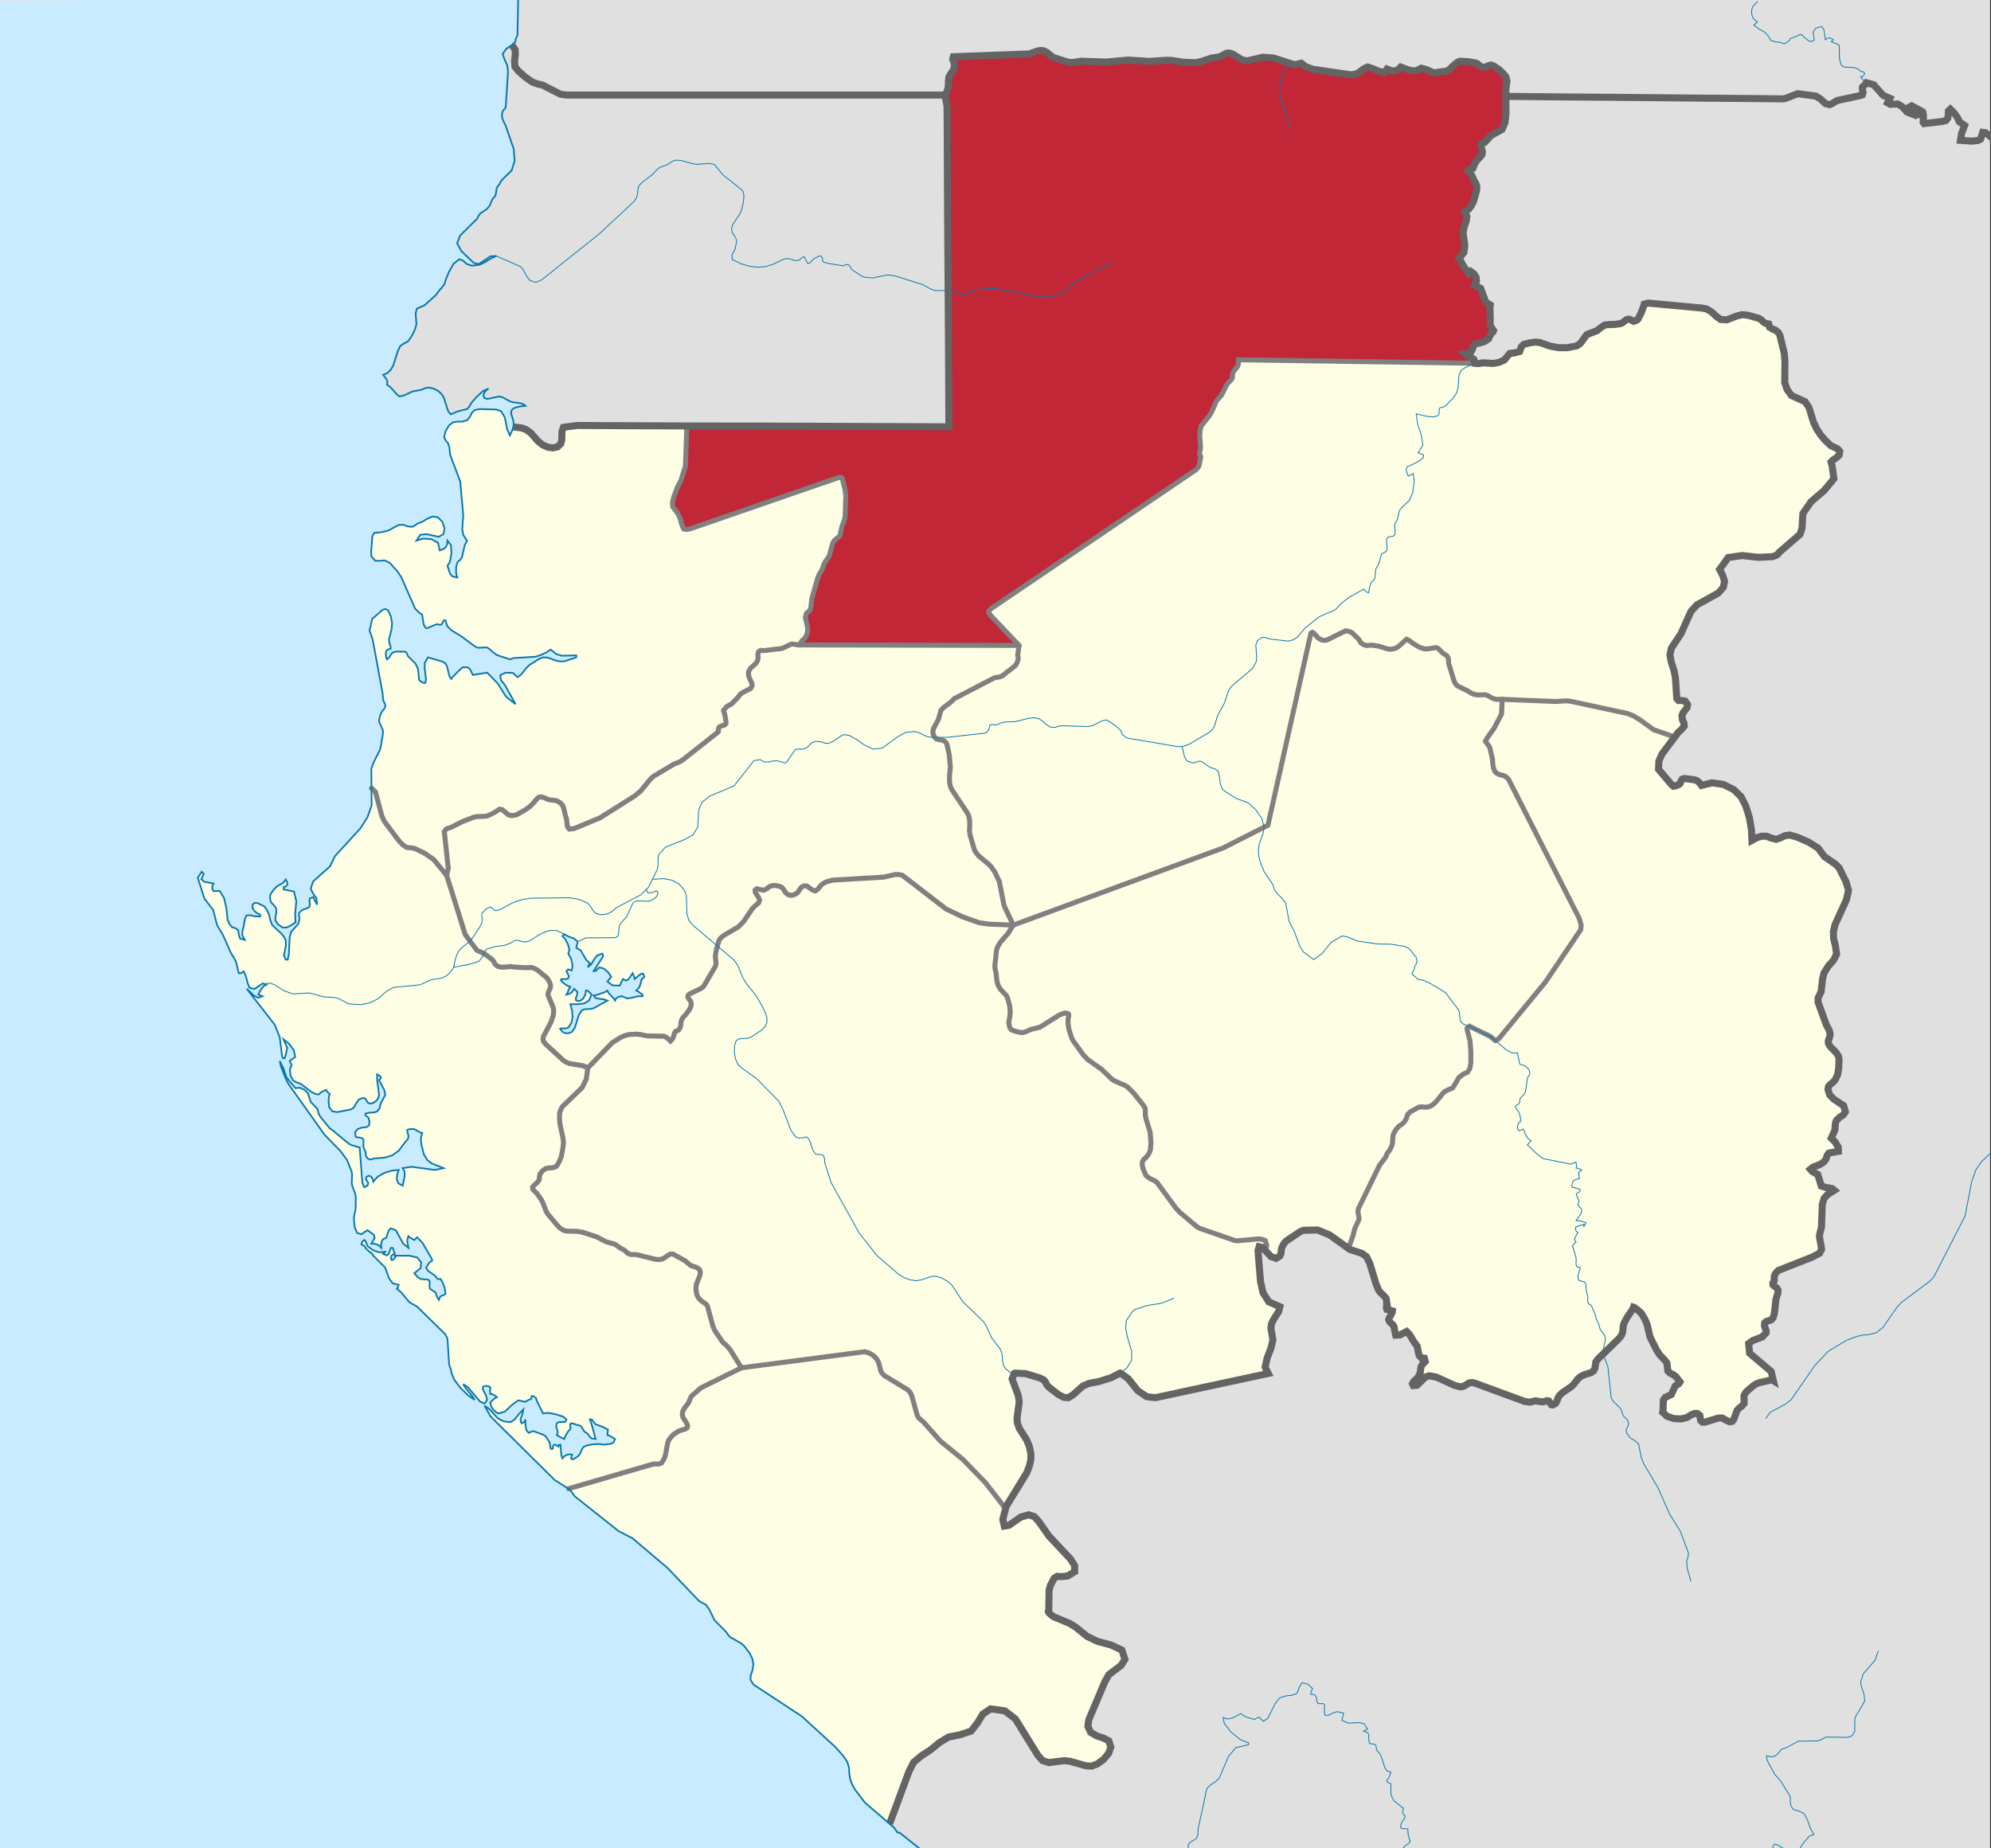 <?xml version="1.0" encoding="UTF-8" standalone="no"?>
<!-- Created with Inkscape (http://www.inkscape.org/) -->

<svg
   xmlns:dc="http://purl.org/dc/elements/1.1/"
   xmlns:cc="http://creativecommons.org/ns#"
   xmlns:rdf="http://www.w3.org/1999/02/22-rdf-syntax-ns#"
   xmlns:svg="http://www.w3.org/2000/svg"
   xmlns="http://www.w3.org/2000/svg"
   version="1.1"
   width="1200"
   height="1114.286"
   id="svg2"><rect width="100%" height="100%" fill="#333333" stroke="none"/>
<defs
   id="defs4">
  <clipPath
     id="clipPath1">
    <path
       d="m 0,0 1200,0 0,1114.286 -1200,0 L 0,0 z"
       id="clipping" />
  </clipPath>
  <style
     type="text/css"
     id="style8" />
</defs>
<g
   clip-path="url(#clipPath1)"
   id="layer0"
   style="display:inline">
  <rect
     width="1199.451"
     height="1115.098"
     x="0"
     y="0"
     id="ocean"
     style="fill:#e0e0e0;fill-opacity:1;stroke:none" />
  <path
     d="M 312.5,-0.714 311.9,21.1 l -1.2,2.9 0,1.1 -2.2,2 -3.4,2.4 -2.2,3 1.4,3.8 1.4,3 0.5,3.9 -1.4,21.3 -0.4,0.9 -0.8,0.8 -0.8,1.2 -0.3,1.8 0.2,1.9 0.5,1.4 1.6,3.3 4.8,14 0.6,7.1 -1.8,5.8 -6.1,6 -0.9,1.6 -0.4,0.9 -0.8,0.8 -0.8,1.2 -0.6,4.1 -0.6,1.2 -0.7,0.7 -0.8,1 -1.4,3.4 -0.8,1.2 -1.3,1.4 -3.5,2.3 -0.9,1 -1,1.9 -0.4,0.6 -10.1,10 -1.8,4.7 2.6,4.7 7.4,7.1 3.1,0.7 7,-4.7 3.5,-0.2 -3.9,1.9 -3,1.9 -3.2,1.5 -4.6,0.6 -3.2,-1.1 -2.1,-2 -2.3,-0.8 -3.5,2.8 -2.8,5 -2,4.9 -0.4,1.8 -0.7,1.2 -0.8,0.8 -0.4,0.9 -0.6,0.3 -2.9,3.9 -6.8,6.1 -4.7,2.1 -0.7,2.8 0.5,6.6 -0.9,3.1 -1.8,3.8 -2.4,3.4 -2.6,1.4 -2,1.3 -1.5,3.1 -2.8,8.8 -1.5,2.5 -2,2 -2.6,1.1 2.2,2.9 0.4,1.3 -0.3,1.7 2.2,1.6 4,4.5 1.5,1 2.6,-0.6 5.1,-2.4 5.4,-1 2,-0.9 2.3,-0.5 3.1,0.7 2.7,1.4 1.9,1.7 1.4,2.1 2.7,8.3 1.5,2 4.3,-1.8 5.6,-1.4 1.2,-1.2 1.4,-2.5 3.3,-3.8 3.9,-3.5 3.2,-1.3 -1.1,0.7 -1.3,1.5 -0.8,1.8 0.7,1.7 1.9,0.5 7,-1.5 2,0.5 4.4,2.4 1.7,0.6 2.1,0.2 2.5,0.4 2.1,0.7 1,0.9 -2.2,0.2 -2.5,0.4 -2.3,0.8 -1.3,1.1 -0.4,2 1.4,4.4 0.2,2.9 -0.3,0.9 -0.6,2.2 -1.4,2.9 -1.6,-3.7 -1.5,-7.3 -2.3,-3.7 -2.7,-0.9 -10,-0.3 -3.1,0.6 -1.7,1.7 -1.2,2.4 -1.6,2 -3.1,0.9 -3.1,0 -2.5,0.5 -2.2,1.7 -2.2,3.6 -0.8,3.5 0.9,2 1.5,1.8 0.8,2.7 0.4,4.2 6.1,16.1 1.8,20.3 -0.6,8.4 0.6,3.5 2.3,3.4 -1.4,2.7 -1.7,7.5 -1.1,1.5 -1.6,1.3 -0.8,3 0,3.5 0.7,2.7 -2.9,-0.6 -1.4,-1.5 -1.6,-4.9 1.5,-2.5 0.9,-5 -0.3,-4.9 -2.1,-2.8 -0.2,2.3 -0.9,1.7 -1.5,1.2 -2.1,0.7 -1,-4.6 -4,-2.2 -5.1,-0.3 -3.9,1.2 2.3,-3.5 3.7,-0.4 7.4,1.6 2.9,-1.6 0.6,-3.5 -1.3,-4 -2.8,-2.7 -3.2,-0.4 -3.1,1.3 -2.7,1.7 -3.1,1.2 -2.3,1.6 -1.4,0.4 -2.4,-0.3 -1.5,-0.6 -1.5,-0.4 -2.3,0.2 -1.7,0.8 -3.5,2 -1.9,0.8 -3.9,0.8 -3.7,0.3 -1.2,2.1 -0.7,9.5 0.1,2.5 2.3,2.7 2.7,0.1 3,-0.3 3.2,1.6 4.8,5.4 2.1,3.2 8.3,18.9 2.4,2.4 1.8,1.3 1,6.1 1.4,2 1.2,-0.2 3.9,-1.7 1.4,-0.5 2.1,0.4 1,-0.6 1,-2.1 1.1,0 1,3.4 2.5,2.5 5.9,3.6 8.2,6.1 1.8,0.9 5.5,-0.2 1.4,0.8 2.6,2.3 2.1,1.5 7.8,2.6 2.2,-0.8 13.3,-0.8 3.3,-1.1 3.2,-1.5 2.6,-1.7 3.4,2.7 3.3,1 8.7,-0.2 0,1.2 -7,2.3 -2.5,0.2 -2.8,-0.6 -5,-1.8 -2.7,-0.1 -2.2,0.8 -6,3.8 -1.9,1.8 -3.2,4.1 -2.1,1.4 -2.7,-2.5 -4.4,-0.2 -3.3,1.6 0.4,2.8 2.5,3.2 6.3,11.4 -5.6,-4.4 -5.3,-8.3 -6.2,-6.3 -8.6,1.4 -1.7,-3.5 -1.5,-1.1 -2.6,-0.1 -1.6,1.1 -4.8,4.8 -0.8,1.2 -1.1,-1.6 -1.5,-6 -0.9,-1.8 -2.2,-1.2 -8.4,-2.4 -1.8,3.1 -0.2,3.1 0.9,7.4 -0.5,1.8 -1.2,0 -1.4,-0.9 -1.1,-0.9 -0.6,-6.5 -1.6,-3.4 -4.5,-4.4 -0.9,-2.2 -0.8,-0.5 -5.6,-0.1 -2,0.6 -1,1.2 -0.9,1.6 -1.5,1.3 -0.5,-1.5 -0.2,-2 0.4,-1.7 0.9,-0.7 1.7,-0.6 -0.1,-1.4 -0.7,-1.9 -0.3,-2 1.6,-6.4 0.3,-3.5 -0.7,-4.1 -1.5,-3.4 -1.6,-1.2 -1.9,0.5 -5.4,4.8 -0.8,0.5 -0.3,1 -0.9,4.5 -0.5,1.6 1.9,5.5 6,32.4 0.3,3.7 0.4,1.3 0.7,1.4 0.3,1.5 -0.8,1.6 -1.3,1.6 -0.9,1.9 -0.6,2 -0.2,2.2 2,4.4 0.4,1.5 -0.2,2.1 -0.7,3.7 -0.2,1.8 -0.8,3.5 -3.9,7.7 -1.3,3.6 0.2,22.1 -2.5,7.1 -4.2,6.7 -15.4,16.8 -3,6.2 -10.2,9.1 -1.4,4.4 1.4,2.9 2,2.7 0.4,4 -2.4,-4.6 -2,0.9 -0.2,1.5 0.3,1.8 -0.4,1.8 -1,0.6 -2.8,1 -1,0.6 -1.3,1.4 -0.2,0.6 0.2,1 0.2,2.4 -0.9,2.8 -4.1,4.5 -0.9,3.2 -0.5,10.4 -0.7,3.2 -1.2,0 -1.1,-2.4 1.2,-6.1 -0.1,-3.4 -1.9,-3.1 -6.2,-5.8 -1.3,-3.3 -0.5,-2.7 -1.3,-2.9 -1.7,-2.4 -4.2,-2 -1.6,-0.1 -1.3,1.1 0,2 1.1,1.8 1.8,1.4 1.7,0.8 0,1.1 -3,-0.1 -3,-0.7 -2.3,0.2 -1,2.5 -0.5,3.4 -0.8,3 -0.2,2.9 1.5,2.9 -2.8,-0.8 -0.8,-2.4 -0.3,-2.6 -1.4,-1.1 -2.4,-0.8 -1.6,-2 -1,-2.5 -0.8,-7.2 -1.4,-5.9 -2.6,-4.2 -3.7,0.1 -0.6,-1.1 -0.3,-0.9 0.2,-1 0.7,-1.6 -5.5,-1 -1.9,-1.5 1.5,-3.3 -1.2,-1.3 -2.4,3.6 4,12.6 5.3,6.9 2.3,9 3.7,6.3 4.5,10.2 2.6,4.4 0.9,2.1 1.4,6.1 1.3,0 1.7,-1.1 1.3,2.9 1.1,4.2 1.1,2.8 3,0.7 5,-3.4 2,0.9 -0.9,0.3 -1.3,1.3 -1.4,2 -1.1,2.3 2.5,1 -2.6,0.9 -2.4,-1.2 -4.5,-4.2 17,21.8 2.9,7.5 1.3,10.5 0.5,1.9 1.1,0.2 0.6,-1.6 1,-4.6 -2.2,-5.2 3.2,2.5 3,4 0.8,4.1 -3.3,2.4 0.4,1.1 0.3,0.5 0.5,0.6 -1.1,3.1 0.4,3.5 1.5,2.9 2.1,1.2 2.6,0.9 6,4.6 2.5,1.4 2.2,0.4 0.7,-0.5 0.4,-0.6 1.6,-0.8 1,-0.6 0.9,-0.3 0.6,1.1 1.1,1 0.4,0.3 -0.4,1.4 -0.3,3.4 0.5,3.5 1.9,2.3 2.9,0.4 8.2,-1.6 1.8,-1.1 1.3,-2.5 1.8,-2.4 2.7,-1 1.2,0.6 1.4,2.4 1.6,0.5 1.8,-0.5 1.7,-1.2 1.2,-1.7 0.5,-1.9 -1.2,-8.9 0,-3.4 1.6,0.9 0.7,0.7 -0.2,0.8 -0.9,1.1 3.1,5.9 0.6,3 -2.7,5 -0.8,3.2 -1.4,1.7 -1.3,0.5 -4.1,0.4 -1.6,0.4 0,1.1 1.7,1.3 0.7,2.4 -0.3,2.4 -1.5,1 -3,0.3 -2.5,1 -1.4,1.8 0.4,2.7 0.8,0.3 1.7,0.2 1.5,0.4 0.7,0.9 -0.1,3.1 0.1,1.6 1.2,2.5 0.3,2.7 0.9,1.3 1.3,0.7 1.1,-0.1 1.1,-0.4 1.2,-0.2 5.6,-0.4 4.6,-1.4 3.9,-2.8 4.3,-5.7 0.7,-0.6 0.6,-0.9 0.3,-1.7 -0.7,-2.6 0,-1.1 1.3,-0.4 2.1,-0.1 0.8,0.1 3.4,1.9 1.4,0.4 -0.8,2.8 0.2,3.8 1.6,6.4 2.1,3.4 2.7,2 7.1,2.8 -5.2,1.1 -14.2,-1.9 -5.3,0.8 1.1,2 0.1,2.8 -1.2,5.8 -2.6,-1.4 -1,-2.5 0.3,-2.9 0.9,-2.7 -4.1,0.4 -4.6,1.4 -4,2.3 -2.6,3 -0.3,-1.5 -1,-1.5 -1.3,-0.6 -1.5,0.6 -0.4,1.3 1.5,2.4 -0.5,1.7 -2,0.9 -1.1,-2.6 -1.6,-21.3 -5,-1.5 -1.5,-0.8 -8.2,-6.7 -1.1,-1.1 -2.3,-1.5 -5.4,-6.7 -1.1,-1.7 -0.9,-3.3 -4,-4.2 -1.8,-5.4 -2.1,-2 -2.7,-1.2 -2.6,0.3 -3.3,-3.8 -2.2,-2.9 -1.7,-5.1 -2.3,-4.6 0.8,3.6 1.5,3.7 1.7,4.3 1.7,2.9 21.4,30.1 9.6,9.8 3.9,5.4 2.8,7.1 0.2,1.7 -0.2,5.3 0.5,2 1.5,3.8 0.4,1.9 0,7.1 -0.2,1.4 -0.7,3 -0.2,2 0.5,5.1 1.4,3.4 2.5,0.9 3.8,-2.5 3.9,2.9 0.4,1.9 -2,3.4 1.9,0 1.5,0.4 1.4,0.8 1.2,1.3 -0.1,-2.1 0.4,-1.9 0.9,-1.4 1.7,-0.5 0.4,-0.9 0.5,-1.9 0.8,-2 1.2,-1.1 3,1.2 4.4,8 3.2,2.6 -0.7,-3.8 0.1,-1.6 0.6,-1.7 0.8,0.8 2.7,1.6 1.7,-1.7 3.2,3.3 5.6,9.6 0.3,1.2 -1.7,1.1 -2,3 1,1.9 4.2,2.9 1.8,2.2 1.7,-0.1 1.4,2.4 1.2,3.4 0.4,3.1 -0.5,0.6 -2.4,0.9 -0.6,0.9 -0.4,1.3 -1,-1.4 -0.8,-2.1 -0.1,-0.8 -3.5,-2.3 -0.3,-1.3 0.1,-3 -0.5,-1 -0.9,-0.3 -3.8,-0.3 -0.9,-0.4 -1.2,-0.9 -2,-2.2 3.8,-3.1 0.4,-3.5 -2.4,-2.9 -4.7,-1.1 -8.8,0 0.3,0.7 -0.9,1.3 -1.2,0.7 -0.6,-1 0.2,-1.2 0.4,-0.8 0.8,-0.5 1,-0.3 -1.3,-3.6 -1.1,0 -1.3,3.6 -1.2,0.9 -2.2,-0.9 0.4,-0.4 0.2,-0.1 0.2,-0.1 0.4,-0.7 -3.5,0.4 -3.8,-1.3 -3.2,-2.4 -1.3,-3.1 -0.7,-0.7 -1.3,1.1 -0.4,1.7 1.8,0.8 0.3,0.8 1.4,1.6 1.7,1.5 0.7,0.2 1.2,1.8 7.1,7.1 2.4,6.5 2.1,3 3.7,1 -0.7,1.7 -0.4,0.7 2.4,1.9 5.2,6.2 4.6,2.6 17,16.7 1.3,2.6 1,15.5 1.3,3.9 0,1 1.8,4.4 3.9,5.1 4.6,4.4 3.8,2.6 -1.6,-2.4 -3.8,-4.6 -1.5,-2.5 2.9,2 7.2,8.5 2.7,1.2 1.6,-2.2 -0.6,-2.5 -2.1,-4.1 0.2,-1.2 0.8,-0.5 1.1,-0.1 1.5,0.2 1,0.7 0,1.2 -0.2,1.3 0.2,1.5 0.7,-0.1 2,0.9 1.3,1.1 -1,0.5 -0.6,0.4 -1.9,1.8 -0.5,0.6 0.5,2 1.1,2 1.6,1.5 1.6,1 4,-1.1 4,-3.8 4,-3 4.4,0.9 0.3,-0.3 2.5,-1.3 0.6,-0.1 0.4,-1.8 0.9,0 1.7,1.2 0.3,1.4 3.9,7.9 3,-0.4 4.7,0.9 4.4,1.4 2,1.7 -0.6,1.4 -1.7,0.2 -2,-0.1 -1.5,0.8 -0.4,1.8 1,3.5 -0.6,1.8 2.1,1.3 2.4,1.1 0.5,-1.5 0.9,-1.6 1.1,-1.7 1.2,-1.3 0.1,-0.8 -0.2,-1.1 0,-1 0.6,-0.5 1.3,0.2 2.1,0.8 1.3,0.2 1.3,0.7 2,3.2 1.3,0.8 0.8,0.6 0.8,1.4 1.3,1.2 2.5,0.4 -2.4,-8.8 -1.1,-3 1.1,0 2.3,2.9 4.2,1.5 3.3,1.7 -0.3,3.3 1.3,0.4 3.3,2 -1,2.2 -1.6,0.7 -4.5,0.5 -1.9,-0.4 -3.5,0.1 -3.8,0.6 -2.5,0.9 -1,1.3 -1.3,3.1 -1.3,1.4 -1.9,1.3 -1.5,0.6 -0.7,-0.5 0.6,-2.4 -1.7,-0.2 -1.6,0.4 -1.4,0.8 -1.1,1.3 -0.7,-2 -0.5,-6.3 -0.8,0.1 -0.2,0.1 0,0.3 -0.2,0.7 -1.5,-1 -1.1,-0.2 -0.6,0.8 -0.3,1.7 -1.2,0 -0.6,-3.8 -2.5,-3.9 -0.4,-0.1 -1,-0.7 -6.1,-2.2 -2.7,1.1 -1.4,-1.8 -0.5,-3.2 0,-3.1 -0.3,0.8 -0.5,0.7 -0.7,0.5 -0.9,0.3 -0.6,-2.1 0.5,-1.8 0.8,-2 0.4,-2.4 -3.2,3.4 -2.1,2.7 -2.4,1.5 -4,-0.4 -3.7,-1.9 -4.8,-5.3 -3.2,-2.3 3.7,6.5 38.6,38.3 9.1,5.8 3.1,4.1 26.3,20.9 8.5,4.4 21.1,17.9 19,19.9 1.6,0.9 2.5,1.3 2.1,3 3,6.3 7,7 1.2,1.8 1.2,1.4 6.1,3.4 2.1,1.6 3.6,4.7 1.6,3.2 0.7,3.4 -0.6,3.8 -1,3 -0.2,2.6 1.8,2.9 29.2,19.2 20.1,18.4 4.9,5.5 2.4,3.6 1,3.2 0.2,3.9 0.6,3.4 1.1,3.1 1.7,3 6,7.9 14.8,12.7 2.8,2.4 2.1,3 1.2,0 13.868,9.486 L 0,1114.286 -1.387,0.379 z"
     id="Ocean"
     style="fill:#c8ebff;fill-opacity:1;stroke:none" />
</g>
<g
   clip-path="url(#clipPath1)"
   id="layercountry">
  <path
     d="m 230.1,491.8 -3.8,-14.4 -2.4,-2.2 0,-11.8 1.2,-3.6 3.9,-7.7 0.8,-3.5 0.2,-1.9 0.8,-3.6 0.1,-2.1 -0.4,-1.6 -2,-4.3 0.2,-2.2 0.6,-2 0.9,-1.9 1.3,-1.6 0.9,-1.6 -0.3,-1.5 -0.8,-1.4 -0.4,-1.3 -0.3,-3.7 -6,-32.4 -1.9,-5.6 0.5,-1.5 0.9,-4.5 0.3,-1 0.8,-0.5 5.5,-4.8 1.8,-0.5 1.7,1.2 1.5,3.3 0.7,4.2 -0.4,3.5 -1.6,6.4 0.3,2 0.8,1.9 0.1,1.4 -1.8,0.5 -0.9,0.8 -0.3,1.7 0.1,2 0.5,1.5 1.5,-1.4 0.9,-1.5 1.1,-1.3 1.9,-0.5 5.6,0.1 0.8,0.5 1,2.2 4.5,4.4 1.6,3.4 0.5,6.4 1.1,1 1.4,0.9 1.2,0 0.5,-1.9 -0.9,-7.3 0.2,-3.1 1.8,-3.1 8.5,2.4 2.2,1.1 0.9,1.9 1.4,6 1.2,1.6 0.7,-1.2 4.8,-4.8 1.6,-1.1 2.6,0.1 1.5,1.1 1.7,3.5 8.6,-1.5 6.2,6.4 5.3,8.3 5.6,4.4 -6.3,-11.4 -2.4,-3.3 -0.5,-2.8 3.4,-1.5 4.4,0.2 2.7,2.4 2.1,-1.3 3.1,-4.1 1.9,-1.8 6,-3.8 2.2,-0.8 2.8,0.1 4.9,1.8 2.8,0.6 2.6,-0.2 6.9,-2.3 0,-1.3 -8.6,0.2 -3.4,-0.9 -3.3,-2.8 -2.7,1.8 -3.2,1.5 -3.3,1.1 -13.3,0.8 -2.2,0.8 -7.7,-2.6 -2.2,-1.5 -2.6,-2.3 -1.4,-0.8 -5.4,0.2 -1.8,-0.9 -8.3,-6.1 -5.9,-3.6 -2.5,-2.5 -0.9,-3.4 -1.2,0 -1,2.1 -1,0.6 -2.1,-0.4 -1.4,0.4 -3.9,1.7 -1.2,0.3 -1.3,-2 -1.1,-6.1 -1.8,-1.3 -2.4,-2.4 -8.2,-18.9 -2.2,-3.2 -4.8,-5.4 -3.2,-1.6 -3,0.3 -2.7,-0.2 -2.2,-2.6 -0.2,-2.6 0.7,-9.4 1.2,-2.1 3.7,-0.4 3.9,-0.8 1.9,-0.8 3.5,-2 1.8,-0.7 2.3,-0.3 1.5,0.4 1.5,0.7 2.3,0.3 1.4,-0.4 2.3,-1.6 3.2,-1.2 2.7,-1.7 3,-1.3 3.3,0.3 2.8,2.8 1.2,4 -0.6,3.5 -2.8,1.6 -7.5,-1.6 -3.6,0.4 -2.4,3.5 4,-1.2 5,0.3 4,2.2 1,4.5 2.1,-0.6 1.5,-1.2 0.9,-1.8 0.2,-2.2 2.1,2.7 0.3,5 -0.9,4.9 -1.5,2.6 1.7,4.9 1.3,1.5 3,0.6 -0.8,-2.7 0.1,-3.5 0.8,-3 1.5,-1.3 1.1,-1.5 1.8,-7.5 1.3,-2.7 -2.3,-3.4 -0.6,-3.5 0.6,-8.4 -1.8,-20.4 -6,-16.1 -0.5,-4.1 -0.8,-2.7 -1.4,-1.8 -1,-2 0.9,-3.5 2.1,-3.6 2.2,-1.7 2.6,-0.5 3.1,0 3,-0.9 1.6,-2.1 1.2,-2.3 1.7,-1.7 3.1,-0.6 10,0.3 2.8,0.8 2.3,3.8 1.4,7.3 1.6,3.7 1.4,-2.9 0.6,-2.2 5.1,0.6 2.6,1 2.8,1.9 4.5,5.1 2.8,2.2 3,1.3 3.1,0.5 2.7,-0.6 2.1,-2 0.6,-2.2 0,-5.1 0.9,-2.5 8.3,-1.1 66.2,0.2 -0.9,24.4 -2.7,8.6 -1.9,3.5 -2.5,6.6 -0.7,3.3 0.2,2.4 2.7,3.7 0.9,1.5 0.7,1.6 1.5,5 0.8,1.6 1.4,0.3 2.5,-0.4 89.4,-30.9 1.5,-0.1 0.7,0.5 1.7,6.8 0.5,3.8 -0.4,11.8 -0.3,2.2 -1.7,4.7 -0.9,4 -0.3,1.2 -0.4,0.7 -2.6,2 -0.8,1 -0.2,0.4 -0.3,0.5 -1.9,7 -0.5,1.3 -1.4,2 -0.7,1 -0.6,1 -0.4,0.8 -0.5,2 -0.3,0.6 -2,3.5 -0.7,1.7 -3.6,12.6 -0.5,4.5 -0.3,1.4 -0.3,0.8 -0.5,0.7 -0.6,0.6 -1,0.8 -0.3,0.9 -0.4,1.7 1.3,5.7 0.1,2 -0.1,1 -0.2,0.8 -0.9,2.1 -1.2,1.5 -0.7,0.6 -0.3,0.3 -1.1,1.6 -1.1,0.9 -3.2,-0.5 -0.7,-0.1 -0.6,0.2 -5.3,2.5 -2.5,0.4 -1.1,0 -6.9,0.9 -2.4,-0.1 -1,0.5 -0.4,0.5 -0.3,1.6 0.1,2.4 -0.4,1.3 -0.5,1 -0.7,0.8 -3,2.7 -0.3,0.5 -0.6,1.1 -0.2,0.5 -0.1,0.5 0.1,1.4 0.1,0.7 0.4,1.2 1.5,3.2 0.1,1.4 -0.8,1.6 -4.7,2.4 -1.5,1 -1.8,2.3 -3.5,3.6 -2.9,1.6 -2,2.3 0,0.5 0.7,1.8 0.6,3.4 0.2,1.6 -0.1,0.8 -0.7,0.7 -0.7,0.3 -1.5,0.4 -1.1,0.6 -0.4,0.9 -0.2,0.9 0.1,0.9 -0.8,0.8 -20.7,16.3 -2.1,1.3 -3.1,1.2 -12.3,7.3 -2,1.8 -5.8,7.1 -3.7,3.1 -20.8,13.1 -15.6,6.5 -3,0.3 -0.9,-1.1 -0.4,-1.5 -0.3,-3.4 -0.6,-1.7 -1.2,-5.1 -0.7,-1.6 -1.3,-1.4 -1.5,-0.9 -1.6,-0.6 -3.3,-0.3 -1.6,-0.5 -1.7,-0.8 -1.8,-0.5 -1.7,0.3 -1.7,1.8 -1.4,1.7 -2.1,2.1 -3,2.1 -5.2,2.9 -2.9,0.4 -2,-0.6 -3.5,-3 -1.6,-0.3 -2.9,1.9 -4.2,2.1 -1.8,0.3 -5.1,0.2 -1.7,0.4 -6.9,2.7 -6.7,3.4 -1.7,0.5 -1.4,0.7 -0.9,1.4 2.4,22.1 -1,4.2 -7.9,-9.6 -5.5,-3.8 -5.7,-2.7 -1.7,-0.4 -3.2,-0.3 -2.2,-1.4 -2.5,-2.5 -8.9,-11.9 -1.5,-3.3 z"
     id="10m-admin-1-states-provinces-shp.2348"
     style="fill:#fefee4;stroke:none;display:inline" />
  <path
     d="m 746.5,218.4 0,-1.5 142.5,2.1 1.6,0.2 3.5,-0.6 5.9,0.5 3.5,-0.7 3.2,-1.4 3.1,-3.9 3.2,-0.5 2.9,-0.7 1.1,-3.1 1.4,-1.2 3.3,-1 3.7,-0.4 2.6,0.2 6,2.2 5.3,1 5.2,0 5.7,-1.1 2.3,-1.6 3.9,-5.2 6.1,-2.4 2.3,-1.9 2.4,-1.6 3.4,-0.3 1.6,0.1 1.6,-0.1 3.1,-0.6 1.2,-0.5 2,-1.7 1.2,-0.4 0.8,0.2 2,0.9 0.6,0.2 1.8,-0.7 0.6,-0.3 2,-4.1 1.7,-4.5 0.1,-0.8 2.4,-0.6 32.4,3 3,0.7 3.1,1.9 2.5,2.4 2.7,2 3.6,0.2 6.2,-2.4 3.1,-0.8 3.4,0.4 6.7,1.8 1.5,1 1.1,1.2 1.3,0.9 2,0.4 0.6,1.9 1.5,0.9 1.9,0.8 1.8,1.5 1.1,1.9 2.5,10.7 0.5,4.5 -0.2,12.9 1.4,4.4 2.7,3.6 8.2,3.8 2.3,3.5 2.7,8.7 1.9,4 2.4,3.8 2.9,3.4 3.2,2.9 4.1,2.1 1.4,1.4 -0.4,2.3 -1.5,1.6 -2.1,1.2 -1.3,1.4 0.6,2.1 1.2,8 -5.9,7.1 -7.9,6.7 -5,7.2 -0.5,8.8 -1.1,3.6 -12.7,11 -0.7,0.9 -0.9,0.7 -2.3,0.9 -8.7,0.5 -9.6,-1.1 -8.4,1.2 -5.3,7.2 2,3.6 1,3.5 -0.6,3.5 -3.3,3.7 -12.6,7 -3.7,3.9 -6.1,13.6 -5.8,8.7 -0.7,4 0.8,4.4 1.7,5.3 0.8,4.2 0.7,12.4 1.1,1.1 2,0.1 2.1,0.3 1.3,2.2 -0.2,1.7 -2.5,3.2 -0.7,1.7 0.3,2.5 0.9,1.9 0.2,1.8 -1.8,2.2 -1.8,1.7 -2.1,2.8 -12.7,-4.4 -8.4,-6.1 -3.7,-2.2 -3.4,-1.4 -34.3,-7.4 -2.6,-0.3 -6.6,0.4 -32.2,-1.3 -3.5,0 -1.4,-0.3 -1.8,-0.8 -1.7,-1 -1.9,-0.7 -4.5,0.2 -2.1,-0.4 -1.9,-0.8 -1.7,-1.1 -6.5,-3.2 -1.2,-1.3 -0.8,-1.6 -3.2,-10.4 -0.3,-3.4 -0.8,-1.4 -2.8,-1.9 -2.4,-2.5 -1.4,-0.6 -5.1,0.8 -1.5,0 -1.4,-0.3 -1,-0.3 -1.5,-0.7 -3.2,-1.9 -2.8,-2.1 -1.3,-0.5 -5,4.5 -2,1.1 -2.4,0.4 -2,-0.2 -5.2,-1.6 -4.3,-0.7 -3.1,0.3 -2,-0.6 -1.6,-1.2 -0.9,-1.6 -1.3,-1.5 -1.4,-1.2 -1.4,-1.5 -1.8,-0.9 -2.3,-0.4 -11.1,5.5 -1.7,0.3 -1.7,-0.3 -1.6,-0.9 -1.5,-1.4 -1.2,-1.5 -1.2,-0.8 -0.9,0.5 -25.9,115.8 -27,13.7 -126.5,46.5 -5.1,-10.8 -0.6,-1.7 -2.7,-13.8 -2.6,-5.5 -2.1,-3.1 -1.5,-1.6 -6.3,-5.3 -1.4,-1.7 -1.1,-1.8 -2.6,-8.9 -0.4,-2.6 0.2,-4.3 -0.2,-2.7 -0.5,-2.3 -0.9,-1.7 -8.9,-13.4 -0.9,-1.7 -0.5,-1.6 -0.3,-1.8 0,-4 0.5,-4.9 -0.7,-7.7 -1.3,-5.8 -0.6,-1.3 -1.2,-1.1 -1.5,-0.5 -1.6,-0.2 -1.5,-0.4 -0.9,-0.9 -0.6,-0.9 -0.6,-1.4 0,-1.5 0.4,-1.7 2.9,-5.4 1.5,-5.4 1.4,-1.6 4.3,-3.2 2.5,-2.4 24.1,-12.5 3,-0.5 1.9,-0.7 2.4,-2.1 2,-1.4 3.3,-2.7 1.1,-1.8 0.6,-2.4 -0.3,-2.4 0.8,-5.5 -17.4,-18.4 -0.9,-1.5 0.2,-1 1.4,-1.4 123.3,-83.6 1.3,-1.4 0.7,-1.5 0.9,-4.8 -0.1,-0.5 -0.2,-0.4 -0.3,-0.5 -0.1,-0.7 0.1,-0.9 0.4,-1.8 0.1,-1.1 -0.5,-6.2 0.1,-3.5 0.7,-2.7 0,-0.2 0.2,-0.3 4.9,-6.2 1.3,-2.3 1.9,-4.1 0.3,-0.9 0.4,-0.8 0.5,-1 2.7,-3 0.4,-0.7 3.2,-6.4 2.2,-2.1 0.6,-0.9 0.2,-0.6 0.2,-2.2 0.2,-0.6 0.2,-0.6 0.4,-0.7 2,-2.4 0.3,-0.5 0.2,-0.6 0.3,-1.7 z"
     id="Ogooué-Ivindo"
     style="fill:#fefee4;stroke:none;display:inline" />
  <path
     d="m 410.4,289.7 2.7,-8.6 0.9,-24.4 157.9,0.5 -1.2,-193.4 -1.3,-6.5 1.1,-1.9 0.7,-2 0.3,-2.1 0,-2.1 0.3,-2.8 1.1,-2 1.3,-1.8 1.1,-2.4 -0.3,-2.3 -0.8,-2.2 0.3,-1.5 45.8,-1.7 4.4,-1.6 2.2,-0.5 2.4,0.2 1.7,1 3.5,2.9 8.8,2.8 2.6,0.3 5.8,-0.8 15.1,0.5 13,-1.1 13,0.8 10.1,-0.8 3.1,0.1 7,1.1 7.4,0.3 3.4,-0.6 6.6,-2.2 3.4,-0.5 1.8,-0.5 3.5,-1.9 1.7,-0.2 2.1,0.8 5.6,3.4 3.1,0.7 9.5,-2.2 6.6,0.4 9.5,3.2 3,0.9 4,-0.9 2.7,2 4.1,1.5 23.2,3.5 3.5,-0.7 2.4,-1.5 1.9,-1.6 2.2,-0.9 2.9,0.8 3.9,1.7 3.4,0.8 1.5,-2.1 2.4,1 2.2,0.1 1.9,-0.7 1.8,-1.6 5.1,1.8 3,0.5 1.9,-0.5 2.3,-1.1 2.8,0.6 4.8,2.1 7.3,-0.9 1.6,-0.7 3.5,-3.3 1.9,-1.4 1.5,-0.6 5.3,0.2 4.7,1 2.4,1.8 1.2,0.5 1.6,0 2.4,-1 1.2,-0.3 1.9,0.8 2.7,1.9 2.6,2.3 1.6,2.1 0.7,2.5 -0.7,5.1 0.1,4.3 0,10.2 -0.6,5.6 -1.7,4.1 -6.1,3.3 -1.1,0.8 -3.1,3.4 -0.9,0.7 -1.5,0.6 -0.1,1.4 1,3.2 -0.4,1.8 -0.9,1.2 -1.1,1 -1.2,1.4 -1.1,2 -1.2,2.7 -2,0.6 -0.7,0.7 2.2,3.1 1.4,3.1 0.9,1.3 0.7,2 -0.3,2.7 -1.8,6.3 -1.3,2.6 -1.7,2.3 -2.2,1.2 1.3,3 -0.5,3 -1.2,3.2 -0.6,3.6 1,7.8 -0.6,4.1 -2.9,3.4 2.8,5 3.2,4.4 1.1,-1.3 2,1.5 1.2,2 0.2,2.4 -1,2.4 3.5,1.8 3.1,8.3 2.7,1.7 -0.1,1.5 0.2,8.1 -0.1,1.4 0.1,1.3 0.5,1.1 1.5,2.1 -0.4,0.9 -1.1,0.6 -1.6,3.5 -2.4,1.6 -2.9,1 -2.4,0.3 -1.4,1.2 -0.7,2.4 -1.2,2.1 -3.3,0.3 1.8,1.5 2,0.9 1.7,1.1 0.5,2.4 0.2,0 -142.5,-2.1 0,1.5 -0.3,1.7 -0.2,0.6 -0.3,0.5 -2,2.4 -0.4,0.7 -0.2,0.6 -0.2,0.6 -0.2,2.2 -0.2,0.6 -0.6,0.9 -2.2,2.1 -3.2,6.4 -0.4,0.7 -2.7,3 -0.5,1 -0.4,0.8 -0.3,0.9 -1.9,4.1 -1.3,2.3 -4.9,6.2 -0.2,0.3 0,0.2 -0.7,2.7 -0.1,3.5 0.5,6.2 -0.1,1.1 -0.4,1.8 -0.1,0.9 0.1,0.7 0.3,0.5 0.2,0.4 0.1,0.5 -0.9,4.8 -0.7,1.5 -1.3,1.4 -123.3,83.6 -1.4,1.4 -0.2,1 0.9,1.5 17.4,18.4 -133,-0.3 1.1,-0.9 1.1,-1.6 0.3,-0.3 0.7,-0.6 1.2,-1.5 0.9,-2.1 0.2,-0.8 0.1,-1 -0.1,-2 -1.3,-5.7 0.4,-1.7 0.3,-0.9 1,-0.8 0.6,-0.6 0.5,-0.7 0.3,-0.8 0.3,-1.4 0.5,-4.5 3.6,-12.6 0.7,-1.7 2,-3.5 0.3,-0.6 0.5,-2 0.4,-0.8 0.6,-1 0.7,-1 1.4,-2 0.5,-1.3 1.9,-7 0.3,-0.5 0.2,-0.4 0.8,-1 2.6,-2 0.4,-0.7 0.3,-1.2 0.9,-4 1.7,-4.7 0.3,-2.2 0.4,-11.8 -0.5,-3.8 -1.7,-6.8 -0.7,-0.5 -1.5,0.1 -89.4,30.9 -2.5,0.4 -1.4,-0.3 -0.8,-1.6 -1.5,-5 -0.7,-1.6 -0.9,-1.5 -2.7,-3.7 -0.2,-2.4 0.7,-3.3 2.5,-6.6 1.9,-3.5 z"
     id="Woleu-Ntem"
     style="fill:#c12737;stroke:none;display:inline" />
  <path
     d="m 605,545.2 0.6,1.7 5.1,10.8 -14.9,-0.6 -5.6,-0.8 -10.1,-3.6 -9.9,-4.7 -26.3,-20.3 -2.3,-0.5 -2,0 -7,1.6 -30.7,1.8 -3.4,0.9 -1.8,0.8 -1.6,1.1 -2.3,2.8 -1.4,0.9 -1.6,-0.5 -3.6,-2.5 -1.8,0 -1.5,0.9 -2.1,3 -1.6,1.2 -2.3,0.6 -1.8,-0.4 -1.6,-1.2 -0.9,-1.6 -1.4,-1.7 -1.9,-0.7 -2.4,-0.4 -1.9,0.2 -1.7,0.8 -1.3,1.1 -1.9,0.8 -4,-0.9 -1,0.8 0.1,1.3 2.1,3.3 0.5,1.6 -0.5,1.4 -1.2,1.1 -1.4,1.2 -1.4,1.5 -5,7.4 -1.6,1.7 -1.9,1.8 -8.7,5.1 -1.7,1.5 -1.1,1.6 -1.5,5.3 -0.6,3.4 0,1.7 0.4,3.3 -0.4,1.7 -6.9,11.8 -0.8,0.9 -1.4,0.9 -6.3,3 -0.9,0.7 -0.2,0.5 -0.1,0.8 0.7,1.3 1,1.3 0.4,1.6 -0.4,1.7 -0.8,1.7 -2.4,3.2 -1.4,1.4 -0.9,1.6 -0.4,1.6 -0.1,1.7 -0.4,1.4 -0.9,1.4 -1.9,0.8 -0.7,1.3 -0.4,1.6 -0.6,1.5 -1.3,1.4 -1.9,-1.8 -2,-1.1 -10.1,-0.2 -4,-0.8 -2.8,-0.3 -4.3,0.3 -2.6,0.7 -2.3,1 -5.1,3.2 -14.7,15.2 -2.8,-1.3 -8,-1.3 -1,-0.3 -1.4,-0.6 -1.5,-1 -10.6,-9.7 -1.5,-1.9 -0.2,-1.5 0.4,-1.7 4.4,-8.3 1.2,-3.5 0.3,-1.8 0.1,-1.8 -0.3,-1.8 -2.8,-6.7 -0.3,-0.9 0.1,-1.2 1.3,-3 0.1,-1.7 -0.7,-2 -1.4,-2.2 -5.9,-4.9 -2.2,-1.1 -1.7,-0.4 -3.3,0.2 -6.5,-0.4 -1.4,-0.2 -1,-0.1 -4.6,0.4 -1.7,-0.1 -1.7,-0.6 -1.4,-1.2 -0.9,-1.9 -1.9,-1.8 -0.6,-0.3 -1.6,-1.3 -2.3,-1.4 -3.6,-1.6 -7,-9.5 -11.2,-35.7 1,-4.2 -2.4,-22.1 0.9,-1.4 1.4,-0.7 1.7,-0.5 6.7,-3.4 6.9,-2.7 1.7,-0.4 5.1,-0.2 1.8,-0.3 4.2,-2.1 2.9,-1.9 1.6,0.3 3.5,3 2,0.6 2.9,-0.4 5.2,-2.9 3,-2.1 2.1,-2.1 1.4,-1.7 1.7,-1.8 1.7,-0.3 1.8,0.5 1.7,0.8 1.6,0.5 3.3,0.3 1.6,0.6 1.5,0.9 1.3,1.4 0.7,1.6 1.2,5.1 0.6,1.7 0.3,3.4 0.4,1.5 0.9,1.1 3,-0.3 15.6,-6.5 20.8,-13.1 3.7,-3.1 5.8,-7.1 2,-1.8 12.3,-7.3 3.1,-1.2 2.1,-1.3 20.7,-16.3 0.8,-0.8 -0.1,-0.9 0.2,-0.9 0.4,-0.9 1.1,-0.6 1.5,-0.4 0.7,-0.3 0.7,-0.7 0.1,-0.8 -0.2,-1.6 -0.6,-3.4 -0.7,-1.8 0,-0.5 2,-2.3 2.9,-1.6 3.5,-3.6 1.8,-2.3 1.5,-1 4.7,-2.4 0.8,-1.6 -0.1,-1.4 -1.5,-3.2 -0.4,-1.2 -0.1,-0.7 -0.1,-1.4 0.1,-0.5 0.2,-0.5 0.6,-1.1 0.3,-0.5 3,-2.7 0.7,-0.8 0.5,-1 0.4,-1.3 -0.1,-2.4 0.3,-1.6 0.4,-0.5 1,-0.5 2.4,0.1 6.9,-0.9 1.1,0 2.5,-0.4 5.3,-2.5 0.6,-0.2 0.7,0.1 3.2,0.5 133,0.3 -0.8,5.5 0.3,2.4 -0.6,2.4 -1.1,1.8 -3.3,2.7 -2,1.4 -2.4,2.1 -1.9,0.7 -3,0.5 -24.1,12.5 -2.5,2.4 -4.3,3.2 -1.4,1.6 -1.5,5.4 -2.9,5.4 -0.4,1.7 0,1.5 0.6,1.4 0.6,0.9 0.9,0.9 1.5,0.4 1.6,0.2 1.5,0.5 1.2,1.1 0.6,1.3 1.3,5.8 0.7,7.7 -0.5,4.9 0,4 0.3,1.8 0.5,1.6 0.9,1.7 8.9,13.4 0.9,1.7 0.5,2.3 0.2,2.7 -0.2,4.3 0.4,2.6 2.6,8.9 1.1,1.8 1.4,1.7 6.3,5.3 1.5,1.6 2.1,3.1 2.6,5.5 2.7,13.8 z"
     id="Moyen-Ogooué"
     style="fill:#fefee4;stroke:none;display:inline" />
  <path
     d="m 762.6,747.9 0.9,2.6 -0.6,3.7 -2.2,-2.2 -1.9,-0.5 -0.6,2.3 1.4,18.5 1.5,6.9 3.6,5.5 6.6,3.1 -0.7,2.9 -3.1,4.9 -1.2,2.6 -0.4,2.5 1.3,7.1 -1.2,4.9 -2.3,5.9 -1.3,5.6 2,3.7 -68.1,14.6 -5.3,-0.5 -5.2,-3.7 -5.8,-7.2 -3.1,-2.3 -1.8,-1 -5.4,2.7 -7.2,2.3 -6.2,1.2 -3.8,1.5 -5.8,5.4 -2.9,1.6 -2.8,-0.2 -3.1,-1.6 -5.8,-4.6 -1.3,-1.5 -0.7,-1.4 -1.1,-1.4 -2.3,-1.2 -8.7,-2.6 -6.3,-0.2 -0.4,0.1 -1.4,3.4 3.7,10 0.6,3.7 -1.2,9.5 0.1,3 1.3,3.7 4.3,6.9 1.6,3.8 1,4.4 0,3.5 -0.9,3.6 -1.6,4.4 -12.4,20.3 -0.4,1.3 -12,-15.5 -13.7,-14.1 -13.5,-11 -9.9,-11.2 -3.3,-2.9 -0.8,-1.5 -3.3,-11.9 -0.8,-1.7 -1.4,-1.6 -14.1,-8.6 -1.5,-1.4 -0.9,-1.6 -0.4,-1.7 -0.4,-1.7 -0.5,-1.7 -0.9,-1.7 -1.3,-1.6 -1.8,-1.4 -1.9,-1 -2.5,-0.7 -74.2,9.7 -6.9,-11 -2.5,-2.9 -0.8,-0.5 -0.7,-0.6 -0.6,-0.7 -4.6,-6.8 -1.1,-2.5 -3.2,-11.8 -0.3,-0.8 -0.6,-0.7 -3.2,-2.3 -1.5,-1.6 -0.9,-1.9 -0.5,-2.4 0,-1.9 0.2,-1.9 2.2,-5.6 0.2,-1.7 -0.5,-1.7 -1.8,-1.2 -3.5,-1.2 -3.5,-2.9 -7.2,-4 -1.6,0 -1.6,0.9 -1.6,1.2 -1.6,0.9 -1.8,0.3 -1.9,0 -12.1,-3 -3.4,0 -1.7,-0.8 -2,-1.8 -1.8,-0.9 -3.9,-2.7 -5.4,-1.5 -5.5,-2.9 -8.5,-2.8 -3.5,-0.6 -5.7,-0.1 -1.5,-0.2 -1.6,-0.7 -1.6,-1.1 -1.5,-1.6 -5.8,-6.9 -0.9,-1.7 -2.1,-5.4 -1,-1.7 -2.3,-3.3 -2.5,-2.5 -0.2,-1.5 1.6,-1.7 1.4,-1.2 1,-1.5 0.1,-1.7 0.4,-1.8 1.7,-2.1 1.7,-1.1 1.7,-0.4 1.6,0 1.6,-0.3 1.6,-0.7 1.4,-2.3 1.5,-3.5 1,-5.4 0.3,-3 -0.2,-2.4 -1.9,-8.8 -0.3,-3.4 0.1,-3.3 0.6,-1.9 1,-1.9 12,-11.6 2.4,-4.9 1,-6.9 14.7,-15.2 5.1,-3.2 2.3,-1 2.6,-0.7 4.3,-0.3 2.8,0.3 4,0.8 10.1,0.2 2,1.1 1.9,1.8 1.3,-1.4 0.6,-1.5 0.4,-1.6 0.7,-1.3 1.9,-0.8 0.9,-1.4 0.4,-1.4 0.1,-1.7 0.4,-1.6 0.9,-1.6 1.4,-1.4 2.4,-3.2 0.8,-1.7 0.4,-1.7 -0.4,-1.6 -1,-1.3 -0.7,-1.3 0.1,-0.8 0.2,-0.5 0.9,-0.7 6.3,-3 1.4,-0.9 0.8,-0.9 6.9,-11.8 0.4,-1.7 -0.4,-3.3 0,-1.7 0.6,-3.4 1.5,-5.3 1.1,-1.6 1.7,-1.5 8.7,-5.1 1.9,-1.8 1.6,-1.7 5,-7.4 1.4,-1.5 1.4,-1.2 1.2,-1.1 0.5,-1.4 -0.5,-1.6 -2.1,-3.3 -0.1,-1.3 1,-0.8 4,0.9 1.9,-0.8 1.3,-1.1 1.7,-0.8 1.9,-0.2 2.4,0.4 1.9,0.7 1.4,1.7 0.9,1.6 1.6,1.2 1.8,0.4 2.3,-0.6 1.6,-1.2 2.1,-3 1.5,-0.9 1.8,0 3.6,2.5 1.6,0.5 1.4,-0.9 2.3,-2.8 1.6,-1.1 1.8,-0.8 3.4,-0.9 30.7,-1.8 7,-1.6 2,0 2.3,0.5 26.3,20.3 9.9,4.7 10.1,3.6 5.6,0.8 14.9,0.6 -3.2,5.1 -4.6,5.3 -1.4,2.3 -0.8,2 -1.1,9.8 0.1,1.7 0.7,2.9 0.4,4.2 0.4,1.9 0.7,1.7 0.9,1.6 3.3,3.5 0.5,0.6 0.5,0.9 1,3.4 0.5,2.2 0.3,3.4 -0.3,2.9 -0.6,3.2 0.5,3 1.2,1.6 1.6,0.6 3.4,0.9 1.8,0.1 1.7,-0.5 3.4,-1.5 5.1,-1.2 11.8,-7.4 1.8,-0.7 1.6,-0.5 1.7,0.3 0.5,0.5 0.1,0.9 -0.4,1.5 -0.1,2.7 0.5,3.7 1.6,5.2 0.9,1.8 6.1,8.5 2.7,2.9 8.4,5.9 6.2,6 1.4,0.9 6.6,2.9 1.5,0.9 3.5,3.5 6.1,7.6 1,1.8 0.1,1 0,3.2 0.4,2 2.5,8.1 0.5,6.3 -0.3,4.2 -0.5,1.4 -0.1,0.4 -0.9,1.5 -1,1.3 -1.2,1.1 -0.6,0.7 -0.4,0.7 -0.3,0.9 0.1,1.7 0.5,2 1.6,3.8 1.7,1.5 1.8,1 1.7,0.7 1.5,1.1 11.4,15.5 2.3,2.5 10.6,8.9 1.7,0.9 21.1,7.3 1.7,0.1 12,-1.1 1.8,0.1 1.5,0.4 1.2,0.5 z"
     id="Ngounié"
     style="fill:#fefee4;stroke:none;display:inline" />
  <path
     d="m 580.3,879.8 13.7,14.1 12,15.5 -1.7,6.5 0.9,4.1 2.9,-0.5 7,-4.9 4.9,-1.5 3.4,1.1 2.8,3.2 5.9,8.6 13,13.8 2.6,4 0,3.7 -4.3,2.6 -3.9,0.4 -2.4,-0.2 -1.8,1.1 -2.2,4.2 -0.9,3 -0.2,11.9 -0.2,1 0.3,0.6 1.4,1.5 1.4,1 9.7,4.1 3.6,2.1 6.9,5.7 6.2,2.9 8.2,2.3 6.6,3.1 1.8,5.5 -2.3,3.7 -7.4,5.5 -2.3,4.2 -9.8,23.1 -0.4,3.9 1.7,3.6 3.5,2.1 4.1,1.3 3.2,1.8 1.3,3.6 -1.4,3.9 -3,3.6 -3.7,2.8 -3.5,1.3 -3.2,-0.1 -9.8,-2.8 -3.5,-0.4 -9.3,1.2 -3.7,-1.3 -2.9,-3.1 -13.6,-22 -6.4,-4.8 -8.6,-1.3 -4.7,3.3 -3.2,5.2 -3.8,5 -6.5,2.1 -7.1,1.4 -5.5,3.4 -5.1,4.3 -5.9,3.7 -4.4,3.8 -2.9,5.4 -11.7,31.7 -14.8,-12.7 -6,-7.9 -1.6,-3 -1.1,-3.1 -0.7,-3.4 -0.2,-4 -1,-3.2 -2.3,-3.5 -5,-5.6 -20,-18.4 -29.3,-19.1 -1.8,-2.9 0.2,-2.6 1,-3 0.6,-3.9 -0.7,-3.3 -1.6,-3.2 -3.5,-4.7 -2.2,-1.6 -6.1,-3.4 -1.2,-1.4 -1.2,-1.8 -7,-7 -3,-6.3 -2,-3 -2.6,-1.3 -1.5,-1 -19,-19.8 -21.2,-17.9 -8.5,-4.4 -26.3,-20.9 -3.1,-4.2 -0.7,-0.4 0.2,-0.1 50.8,-14.8 3.4,0 1.6,-0.6 1.6,-2.6 0.7,-2 1.4,-7.3 0.6,-1.8 1.3,-1.8 1.7,-1.8 3.1,-2 2.2,-0.7 1.8,-0.5 1.1,-0.8 0.2,-1.3 -0.4,-1.2 -2.4,-3.8 -0.4,-1.7 0.3,-1.8 1.1,-2.1 2.2,-2.8 1.8,-4.2 5.8,-5.1 24.5,-12.1 74.2,-9.7 2.5,0.7 1.9,1 1.8,1.4 1.3,1.6 0.9,1.7 0.5,1.7 0.4,1.7 0.4,1.7 0.9,1.6 1.5,1.4 14.1,8.6 1.4,1.6 0.8,1.7 3.3,11.9 0.8,1.5 3.3,2.9 9.9,11.2 13.5,11 z"
     id="Nyanga"
     style="fill:#fefee4;stroke:none;display:inline" />
  <path
     d="m 163.4,543.9 230.3,338.7 3.4,0 1.6,-0.6 1.6,-2.6 0.7,-2 1.4,-7.3 0.6,-1.8 1.3,-1.8 1.7,-1.8 3.1,-2 2.2,-0.7 1.8,-0.5 1.1,-0.8 0.2,-1.3 -0.4,-1.2 -2.4,-3.8 -0.4,-1.7 0.3,-1.8 1.1,-2.1 2.2,-2.8 1.8,-4.2 5.8,-5.1 24.5,-12.1 -6.9,-11 -2.5,-2.9 -0.8,-0.5 -0.7,-0.6 -0.6,-0.7 -4.6,-6.8 -1.1,-2.5 -3.2,-11.8 -0.3,-0.8 -0.6,-0.7 -3.2,-2.3 -1.5,-1.6 -0.9,-1.9 -0.5,-2.4 0,-1.9 0.2,-1.9 2.2,-5.6 0.2,-1.7 -0.5,-1.7 -1.8,-1.2 -3.5,-1.2 -3.5,-2.9 -7.2,-4 -1.6,0 -1.6,0.9 -1.6,1.2 -1.6,0.9 -1.8,0.3 -1.9,0 -12.1,-3 -3.4,0 -1.7,-0.8 -2,-1.8 -1.8,-0.9 -3.9,-2.7 -5.4,-1.5 -5.5,-2.9 -8.5,-2.8 -3.5,-0.6 -5.7,-0.1 -1.5,-0.2 -1.6,-0.7 -1.6,-1.1 -1.5,-1.6 -5.8,-6.9 -0.9,-1.7 -2.1,-5.4 -1,-1.7 -2.3,-3.3 -2.5,-2.5 -0.2,-1.5 1.6,-1.7 1.4,-1.2 1,-1.5 0.1,-1.7 0.4,-1.8 1.7,-2.1 1.7,-1.1 1.7,-0.4 1.6,0 1.6,-0.3 1.6,-0.7 1.4,-2.3 1.5,-3.5 1,-5.4 0.3,-3 -0.2,-2.4 -1.9,-8.8 -0.3,-3.4 0.1,-3.3 0.6,-1.9 1,-1.9 12,-11.6 2.4,-4.9 1,-6.9 -2.8,-1.3 -8,-1.3 -1,-0.3 -1.4,-0.6 -1.5,-1 -10.6,-9.7 -1.5,-1.9 -0.2,-1.5 0.4,-1.7 4.4,-8.3 1.2,-3.5 0.3,-1.8 0.1,-1.8 -0.3,-1.8 -2.8,-6.7 -0.3,-0.9 0.1,-1.2 1.3,-3 0.1,-1.7 -0.7,-2 -1.4,-2.2 -5.9,-4.9 -2.2,-1.1 -1.7,-0.4 -3.3,0.2 -6.5,-0.4 -1.4,-0.2 -1,-0.1 -4.6,0.4 -1.7,-0.1 -1.7,-0.6 -1.4,-1.2 -0.9,-1.9 -1.9,-1.8 -0.6,-0.3 -1.6,-1.3 -2.3,-1.4 -3.6,-1.6 -7,-9.5 -11.2,-35.7 -7.9,-9.6 -5.5,-3.8 -5.7,-2.7 -1.7,-0.4 -3.2,-0.3 -2.2,-1.4 -2.5,-2.5 -8.9,-11.9 -1.5,-3.3 -3.8,-14.4 -2.4,-2.2 0.1,10.3 -2.5,7.1 -4.2,6.7 -15.3,16.8 -3.1,6.2 -10.2,9.1 -1.4,4.4 1.4,2.9 2,2.7 0.4,4 -2.4,-4.6 -2,0.9 -0.2,1.5 0.4,1.8 -0.5,1.8 -0.9,0.6 -2.9,1 -1,0.6 -1.2,1.4 -0.3,0.6 0.3,1 0.2,2.3 -1,2.9 -4.1,4.4 -0.9,3.3 -0.5,10.4 -0.7,3.2 -1.1,0 -1.2,-2.4 1.2,-6.1 0,-3.4 -2,-3.1 -6.2,-5.8 -1.3,-3.4 -0.5,-2.6 -1.3,-2.9 -1.7,-2.4 -4.1,-2 -1.7,-0.1 -1.3,1.1 0,2 1.2,1.8 1.7,1.4 1.7,0.8 0,1.1 -3,-0.1 -3,-0.7 -2.3,0.2 -0.9,2.4 -0.5,3.4 -0.9,3.1 -0.1,2.9 1.5,2.9 -2.8,-0.9 -0.9,-2.4 -0.3,-2.5 -1.4,-1.1 -2.3,-0.9 -1.7,-2 -1,-2.5 -0.7,-7.1 -1.5,-5.9 -2.6,-4.2 -3.7,0.1 -0.6,-1.1 -0.3,-0.9 0.2,-1 0.7,-1.6 -5.5,-1 -1.9,-1.5 1.6,-3.3 -1.3,-1.3 -2.3,3.6 4,12.6 5.2,6.9 2.3,9 3.7,6.2 4.5,10.3 2.6,4.4 0.9,2.1 1.5,6.1 1.2,0 1.7,-1.1 1.3,2.9 1.1,4.2 1.1,2.8 3,0.7 5,-3.4 2,0.9 -0.8,0.3 -1.4,1.3 -1.4,1.9 -1,2.4 2.4,1 -2.6,0.9 -2.4,-1.3 -4.5,-4.2 17,21.9 2.9,7.5 1.3,10.5 0.5,1.9 1.2,0.1 0.5,-1.5 1,-4.7 -2.1,-5.1 3.2,2.5 2.9,4 0.8,4 -3.3,2.5 0.4,1.1 0.3,0.5 0.6,0.6 -1.2,3.1 0.4,3.5 1.5,2.9 2.1,1.1 2.6,1 6,4.5 2.5,1.5 2.2,0.3 0.8,-0.4 0.3,-0.7 1.7,-0.7 0.9,-0.6 0.9,-0.3 0.6,1 1.2,1.1 0.3,0.3 -0.4,1.4 -0.3,3.3 0.5,3.6 1.9,2.3 2.9,0.4 8.2,-1.6 1.8,-1.1 1.4,-2.5 1.7,-2.5 2.8,-0.9 1.1,0.6 1.4,2.4 1.6,0.5 1.8,-0.5 1.7,-1.2 1.3,-1.7 0.4,-1.9 -1.2,-8.9 0.1,-3.5 1.6,1 0.6,0.7 -0.1,0.8 -1,1.1 3.2,5.9 0.5,3 -2.7,5 -0.8,3.2 -1.3,1.7 -1.4,0.5 -4.1,0.4 -1.5,0.4 0,1 1.6,1.4 0.7,2.4 -0.3,2.3 -1.5,1.1 -2.9,0.3 -2.5,1 -1.4,1.8 0.3,2.7 0.8,0.3 1.7,0.2 1.6,0.4 0.7,0.9 -0.2,3.1 0.2,1.6 1.2,2.5 0.2,2.7 0.9,1.3 1.4,0.7 1.1,-0.1 1.1,-0.4 1.1,-0.2 5.6,-0.4 4.6,-1.4 4,-2.8 4.2,-5.8 0.8,-0.5 0.6,-0.9 0.2,-1.8 -0.7,-2.5 0.1,-1.1 1.2,-0.5 2.2,-0.1 0.7,0.1 3.4,2 1.4,0.4 -0.7,2.8 0.2,3.8 1.6,6.4 2,3.4 2.7,2 7.1,2.8 -5.2,1.1 -14.1,-1.9 -5.4,0.8 1.1,2 0.1,2.8 -1.2,5.8 -2.6,-1.4 -0.9,-2.5 0.2,-2.9 1,-2.7 -4.2,0.4 -4.6,1.4 -4,2.3 -2.6,2.9 -0.3,-1.5 -0.9,-1.4 -1.3,-0.6 -1.6,0.6 -0.4,1.3 1.5,2.3 -0.5,1.8 -2,0.9 -1,-2.6 -1.7,-21.3 -5,-1.6 -1.5,-0.7 -8.2,-6.7 -1.1,-1.1 -2.3,-1.5 -5.4,-6.7 -1,-1.7 -1,-3.3 -4,-4.2 -1.7,-5.4 -2.2,-2 -2.7,-1.2 -2.6,0.3 -3.3,-3.8 -2.1,-3 -1.8,-5.1 -2.3,-4.5 0.9,3.5 1.4,3.8 1.8,4.3 1.6,2.9 21.5,30 9.5,9.9 3.9,5.4 2.9,7.1 0.1,1.7 -0.1,5.3 0.5,2 1.5,3.8 0.3,1.9 0,7.1 -0.2,1.4 -0.7,3 -0.2,2 0.5,5.1 1.4,3.4 2.6,0.9 3.7,-2.5 3.9,2.9 0.4,1.9 -1.9,3.4 1.8,0 1.6,0.4 1.3,0.8 1.2,1.2 0,-2 0.3,-1.9 1,-1.4 1.6,-0.5 0.4,-0.9 0.5,-1.9 0.8,-2 1.3,-1.2 3,1.2 4.3,8 3.2,2.6 -0.6,-3.7 0,-1.7 0.6,-1.6 0.9,0.8 2.6,1.6 1.8,-1.7 3.1,3.3 5.6,9.6 0.3,1.1 -1.6,1.1 -2.1,3.1 1,1.9 4.2,2.9 1.9,2.2 1.6,-0.1 1.5,2.4 1.1,3.4 0.5,3.1 -0.6,0.6 -2.4,0.9 -0.6,0.9 -0.4,1.3 -0.9,-1.4 -0.9,-2.1 -0.1,-0.8 -3.5,-2.4 -0.2,-1.2 0,-3 -0.4,-1 -1,-0.3 -3.7,-0.3 -1,-0.4 -1.1,-0.9 -2.1,-2.2 3.8,-3.1 0.5,-3.5 -2.4,-2.9 -4.8,-1.2 -8.8,0 0.3,0.7 -0.9,1.4 -1.1,0.7 -0.6,-1 0.1,-1.2 0.5,-0.8 0.7,-0.5 1,-0.3 -1.3,-3.7 -1,0 -1.4,3.7 -1.2,0.9 -2.2,-0.9 0.4,-0.4 0.3,-0.1 0.2,-0.1 0.4,-0.7 -3.5,0.3 -3.9,-1.2 -3.1,-2.4 -1.3,-3.1 -0.8,-0.7 -1.2,1.1 -0.5,1.7 1.9,0.8 0.2,0.7 1.5,1.7 1.6,1.5 0.8,0.2 1.1,1.8 7.2,7.1 2.3,6.5 2.2,3 3.7,1 -0.7,1.7 -0.5,0.6 2.5,2 5.2,6.2 4.5,2.6 17.1,16.7 1.2,2.5 1,15.6 1.4,3.9 0,1 1.7,4.4 3.9,5.1 4.6,4.4 3.8,2.6 -1.5,-2.5 -3.8,-4.5 -1.6,-2.5 3,2 7.1,8.5 2.8,1.2 1.5,-2.2 -0.6,-2.5 -2.1,-4.1 0.3,-1.2 0.7,-0.6 1.2,-0.1 1.4,0.3 1.1,0.7 -0.1,1.1 -0.2,1.4 0.3,1.4 0.7,0 1.9,0.9 1.3,1.1 -0.9,0.5 -0.6,0.4 -2,1.8 -0.4,0.6 0.4,2 1.2,2 1.5,1.5 1.7,1 4,-1.1 3.9,-3.8 4.1,-3.1 4.4,0.9 0.2,-0.2 2.5,-1.4 0.7,-0.1 0.3,-1.7 0.9,0 1.7,1.2 0.3,1.3 3.9,8 3,-0.4 4.7,0.8 4.4,1.5 2,1.7 -0.5,1.4 -1.7,0.2 -2,-0.1 -1.6,0.8 -0.4,1.7 1.1,3.6 -0.7,1.7 2.2,1.4 2.4,1.1 0.4,-1.5 0.9,-1.7 1.1,-1.6 1.2,-1.3 0.2,-0.8 -0.2,-1.2 -0.1,-0.9 0.6,-0.5 1.3,0.2 2.1,0.8 1.3,0.2 1.3,0.7 2,3.2 1.4,0.8 0.7,0.6 0.8,1.3 1.4,1.3 2.4,0.4 -2.3,-8.8 -1.2,-3 1.2,0 2.2,2.8 4.2,1.6 3.3,1.7 -0.3,3.2 1.3,0.5 3.3,2 -1,2.1 -1.5,0.8 -4.5,0.5 -1.9,-0.4 -3.6,0.1 -3.8,0.5 -2.4,1 -1,1.3 -1.3,3.1 -1.3,1.4 -2,1.3 -1.5,0.6 -0.6,-0.5 0.5,-2.5 -1.7,-0.1 -1.6,0.4 -1.3,0.8 -1.2,1.3 -0.6,-2 -0.6,-6.3 -0.8,0.1 -0.1,0.1 0,0.3 -0.2,0.7 -1.6,-1.1 -1,-0.1 -0.6,0.8 -0.4,1.6 -1.1,0 -0.7,-3.7 -2.5,-3.9 -0.3,-0.1 -1,-0.8 -6.2,-2.1 -2.6,1.1 -1.5,-1.8 -0.5,-3.2 0.1,-3.1 -0.4,0.8 -0.5,0.7 -0.7,0.5 -0.9,0.3 -0.5,-2.1 0.5,-1.9 0.7,-1.9 0.5,-2.4 -3.3,3.3 -2.1,2.8 -2.4,1.5 -3.9,-0.5 -3.7,-1.9 -4.9,-5.2 -3.1,-2.3 3.7,6.5 38.5,38.3 8.4,5.3 0.2,-0.1 50.8,-14.8 -230.3,-338.7 -0.6,-1.9 0,-1.9 0.4,-1.3 1.9,-2.7 2,-1.8 3.7,-2.3 1.5,-1.8 0.9,1.7 0,1.4 -0.7,1 -1.5,0.6 0,1.2 6.2,1.4 1.4,5.9 -0.7,7.2 0.2,5.4 -3,2.1 -2.5,1.1 -2.3,-0.2 -2.7,-1.8 -1.5,-2.2 -0.1,-2.2 0.5,-2.3 0,-2.7 -0.8,-1.4 -2.3,-2.5"
     id="Ogooué-Maritime"
     style="fill:#fefee4;stroke:none;display:inline" />
  <path
     d="m 1112.9,542.2 -7,15.1 -0.9,4.2 0,4.2 1.2,4.4 0.7,5.2 -1.9,3.7 -3.1,3.3 -2.6,4.2 -0.9,3.9 -0.9,7.4 -1.8,3.7 0,2.5 4.9,13.4 1.8,3.7 0.6,2 -0.2,1.5 -0.9,2.9 0,1.5 1.2,2.1 3.7,3.6 1.3,2.2 0.3,1.5 -0.2,5.4 -0.7,3.8 -0.6,1.7 -1,1.8 -1.2,1.4 -1.4,1.1 -1.2,1.2 -0.5,1.9 1,3.3 2.6,2.6 6,4 0.9,3.5 -1.2,2 -2.2,1.4 -1.9,1.9 -0.7,1.6 -0.3,4.2 -2.1,4.9 2.2,2.2 1.9,3.1 0.1,2.6 -5.6,1.1 -1.1,1.5 -0.7,1.9 -1.1,1.8 -1.7,1.2 -1.6,0.8 -3.5,1.2 -1.5,1.4 1.1,1.2 3.3,1.9 2.1,7 2.9,0.9 3.6,0.6 1.3,1.1 -4,2.4 -2.1,2.3 -1.1,3.8 -0.5,13.6 -1,4.4 -0.1,1.5 1.3,7.5 -1.3,2.3 -4.5,2.5 -20.4,7.9 -1.2,1.3 -0.8,1.2 -0.4,1.6 0,1.9 -0.9,1.6 0.2,1.1 0.8,0.9 1.4,1 0.9,1.5 -0.2,1.7 -1.1,3.4 -1,9 -0.8,2.4 -1.2,1.2 -2.9,1 -1,0.9 -0.1,1.7 1,3 0,1.3 -2.3,2.5 -5.9,2.1 -2.3,1.8 0.5,5.9 13,11 1.3,5.4 -0.7,-0.4 -8.2,1.9 -1.7,0.7 -1.6,1.1 -3.3,2.8 -1.4,1.5 -0.7,1.7 0,4.5 -1.2,1.5 -1.6,1.3 -1.5,1.5 -1.8,5.3 -1.1,1.3 -1.5,0.2 -1.7,-0.7 -2.7,-1.5 -1.7,-0.2 -1.1,0.2 -7.8,2.5 -1.3,0 -1.2,-1 -0.5,-3.2 -1.5,-1.1 -1.7,0 -1.6,0.7 -3,1.8 -3.6,0.7 -4.2,-0.2 -3.9,-1.3 -2.8,-2.4 0.2,-0.9 0.1,-6.6 1.3,-1.5 3.5,-1.8 2.5,-5.2 2,-1.2 0.7,-1.1 -2.3,-3.2 -1.8,-1.3 -1.8,-0.8 -1.3,-1.3 -0.6,-4.8 -1.1,-1.7 -3.2,-3.1 -2.1,-3.2 -3.9,-8 -1.5,-7.1 -1.5,-3.5 -2.1,-3.3 -2.4,-2.3 -1.8,-1.3 -0.5,-0.2 -0.4,1 -3.6,5.3 -1.8,3.4 -0.4,1.9 -0.3,3.4 -0.7,1.8 -1.3,1.9 -13.1,12.6 -1.1,1.8 -0.5,3.6 -0.8,1.5 -1.7,1.2 -4.1,1.3 -2,1.1 -1.7,1.5 -2.5,3.1 -1.5,1.5 -5.6,3.8 -1.7,1.6 -0.9,1.7 -0.5,1.6 -0.7,1.4 -1.8,1 -0.9,-0.3 -1.5,-2.1 -1.1,-0.3 -2.4,0.8 -0.9,-0.1 -3.7,-0.6 -3.3,0.9 -3,-0.4 -29.9,-11.1 -1.7,-0.4 -2,0.3 -3.3,1.9 -1.8,0.4 -3.6,-0.9 -11.1,-5 -4.2,-0.7 -2.3,0.6 -5,5.1 -2.3,0.1 -0.5,-1 0.8,-1.6 2,-1.6 0.8,-1.2 0.7,-1.4 0.4,-1.6 0.2,-1.4 0.3,-1.8 1,-1.4 1.4,-1.5 -0.4,-1.9 -0.8,-0.2 -1.1,0 -1.2,-1.3 -0.5,-1.3 -0.8,-4.7 -1.6,-1.9 -3.3,-5.3 -1.4,-1.4 -4.2,2.1 -2.4,0.1 -0.8,-3.1 -0.1,-1.8 -0.7,-1.1 -2.2,-2.3 -0.4,-1.1 0.3,-1.1 0.7,-1.3 0.3,-0.8 0.7,-1.1 0.1,-1 -3.2,-0.8 -0.4,-0.9 0.2,-1 0,-0.8 0.3,-0.1 -0.7,-3.9 -0.7,-1 -2.7,-2.7 -1,-1.2 -1.6,-3.7 -3.7,-12.4 -2,-4.2 -2.9,-2 -7.3,-2.3 -0.7,-0.5 0.4,-1.2 2.3,-6.3 1.2,-4.7 2.5,-5.3 -0.1,-1.6 -0.6,-3.3 0.4,-1.8 12.7,-26.1 3,-3.9 0.9,-1.4 0.6,-1.7 1.4,-1.8 1.1,-2 0.7,-2 0.4,-5 0.5,-1.6 1.5,-2.3 1.6,-1.8 1.7,-1.1 1.4,-1.3 1.2,-1.9 1,-2.9 1.8,-1.6 5,-2.7 1.3,-0.1 0.9,0 1.4,0.2 1.4,-0.1 1.7,-0.5 1.7,-1 1.6,-1.5 1.5,-1.7 2.5,-3.2 1.4,-1.4 1.6,-0.9 3,-1.2 1,-1.2 2.9,-5.1 1.8,-1.5 1.8,-1.1 1.6,-0.6 1.4,-2.1 0.7,-3.4 0,-7 -0.5,-6.5 -1.7,-6.5 -0.1,-1.1 1.5,-1.2 12.5,6.1 3,2.5 1.3,-0.5 1.1,-0.9 27.8,-33.8 21.3,-31.6 0.3,-2.8 -1.2,-4.1 -42.7,-84 -1.6,-1.4 -1.7,-0.8 -1.7,-0.3 -1.6,-0.7 -1.4,-1.1 -0.9,-2.2 -0.4,-1.9 -0.3,-3.7 -1.6,-6.9 -0.9,-1.4 -1,-1.2 -0.7,-1.2 1.1,-2 4.2,-5.9 4.4,-8.5 0.4,-8.8 32.2,1.3 6.6,-0.4 2.6,0.3 34.3,7.4 3.4,1.4 3.7,2.2 8.4,6.1 12.7,4.4 -7.7,10.3 -1.9,4.3 -0.1,4.8 7.9,9.5 1,0.7 1.1,-0.2 2.3,-0.8 0.7,-0.8 0.5,-1.2 0.6,-1.1 1.4,-0.5 6.1,0.7 1.7,0.7 1.3,1.1 1.3,1.7 6.2,-1.7 6.9,1.1 6.3,3.1 4.4,4.3 2.9,5.9 2.1,6.9 1.3,7 0.3,6.4 2.9,-1.5 2.8,-1 2.9,0 3.2,1.3 2.8,0.7 2.6,-0.9 2.6,-1.3 3,-0.5 4.8,1.4 6.5,2.9 5.8,3.6 3.7,5.1 6.9,4.7 2.1,2.3 4,8.2 1.6,5.2 -1.2,5.5 z"
     id="10m-admin-1-states-provinces-shp.2880"
     style="fill:#fefee4;stroke:none;display:inline" />
  <path
     d="m 815.4,745.2 -2.3,6.3 -0.4,1.2 -11.3,-8.3 -7.3,-3 -8.5,0.2 -1.8,0.7 -8.4,5.6 -1.1,1 -0.8,1.1 -1,2.2 -0.4,1.5 -0.1,1.9 -0.7,1.7 -2.2,1.2 -3.1,-0.9 -3.1,-3.4 0.6,-3.7 -0.9,-2.6 -1.2,-0.5 -1.5,-0.4 -1.8,-0.1 -12,1.1 -1.7,-0.1 -21.1,-7.3 -1.7,-0.9 -10.6,-8.9 -2.3,-2.5 -11.4,-15.5 -1.5,-1.1 -1.7,-0.7 -1.8,-1 -1.7,-1.5 -1.6,-3.8 -0.5,-2 -0.1,-1.7 0.3,-0.9 0.4,-0.7 0.6,-0.7 1.2,-1.1 1,-1.3 0.9,-1.5 0.1,-0.4 0.5,-1.4 0.3,-4.2 -0.5,-6.3 -2.5,-8.1 -0.4,-2 0,-3.2 -0.1,-1 -1,-1.8 -6.1,-7.6 -3.5,-3.5 -1.5,-0.9 -6.6,-2.9 -1.4,-0.9 -6.2,-6 -8.4,-5.9 -2.7,-2.9 -6.1,-8.5 -0.9,-1.8 -1.6,-5.2 -0.5,-3.7 0.1,-2.7 0.4,-1.5 -0.1,-0.9 -0.5,-0.5 -1.7,-0.3 -1.6,0.5 -1.8,0.7 -11.8,7.4 -5.1,1.2 -3.4,1.5 -1.7,0.5 -1.8,-0.1 -3.4,-0.9 -1.6,-0.6 -1.2,-1.6 -0.5,-3 0.6,-3.2 0.3,-2.9 -0.3,-3.4 -0.5,-2.2 -1,-3.4 -0.5,-0.9 -0.5,-0.6 -3.3,-3.5 -0.9,-1.6 -0.7,-1.7 -0.4,-1.9 -0.4,-4.2 -0.7,-2.9 -0.1,-1.7 1.1,-9.8 0.8,-2 1.4,-2.3 4.6,-5.3 3.2,-5.1 126.5,-46.5 27,-13.7 25.9,-115.8 0.9,-0.5 1.2,0.8 1.2,1.5 1.5,1.4 1.6,0.9 1.7,0.3 1.7,-0.3 11.1,-5.5 2.3,0.4 1.8,0.9 1.4,1.5 1.4,1.2 1.3,1.5 0.9,1.6 1.6,1.2 2,0.6 3.1,-0.3 4.3,0.7 5.2,1.6 2,0.2 2.4,-0.4 2,-1.1 5,-4.5 1.3,0.5 2.8,2.1 3.2,1.9 1.5,0.7 1,0.3 1.4,0.3 1.5,0 5.1,-0.8 1.4,0.6 2.4,2.5 2.8,1.9 0.8,1.4 0.3,3.4 3.2,10.4 0.8,1.6 1.2,1.3 6.5,3.2 1.7,1.1 1.9,0.8 2.1,0.4 4.5,-0.2 1.9,0.7 1.7,1 1.8,0.8 1.4,0.3 3.5,0 -0.4,8.8 -4.4,8.5 -4.2,5.9 -1.1,2 0.7,1.2 1,1.2 0.9,1.4 1.6,6.9 0.3,3.7 0.4,1.9 0.9,2.2 1.4,1.1 1.6,0.7 1.7,0.3 1.7,0.8 1.6,1.4 42.7,84 1.2,4.1 -0.3,2.8 -21.3,31.6 -27.8,33.8 -1.1,0.9 -1.3,0.5 -3,-2.5 -12.5,-6.1 -1.5,1.2 0.1,1.1 1.7,6.5 0.5,6.5 0,7 -0.7,3.4 -1.4,2.1 -1.6,0.6 -1.8,1.1 -1.8,1.5 -2.9,5.1 -1,1.2 -3,1.2 -1.6,0.9 -1.4,1.4 -2.5,3.2 -1.5,1.7 -1.6,1.5 -1.7,1 -1.7,0.5 -1.4,0.1 -1.4,-0.2 -0.9,0 -1.3,0.1 -5,2.7 -1.8,1.6 -1,2.9 -1.2,1.9 -1.4,1.3 -1.7,1.1 -1.6,1.8 -1.5,2.3 -0.5,1.6 -0.4,5 -0.7,2 -1.1,2 -1.4,1.8 -0.6,1.7 -0.9,1.4 -3,3.9 -12.7,26.1 -0.4,1.8 0.6,3.3 0.1,1.6 -2.5,5.3 -1.2,4.7 z"
     id="Ogooué-Lolo"
     style="fill:#fefee4;stroke:none;display:inline" />
</g>
<g
   clip-path="url(#clipPath1)"
   id="layerrBoundaries"
   style="stroke-width:3;stroke-miterlimit:4;stroke-dasharray:none">
  <path
     d="m 614.2,389.1 -0.8,5.5 0.3,2.4 -0.6,2.4 -1.1,1.8 -3.3,2.7 -2,1.4 -2.4,2.1 -1.9,0.7 -3,0.5 -24.1,12.5 -2.5,2.4 -4.3,3.2 -1.4,1.6 -1.5,5.4 -2.9,5.4 -0.4,1.7 0,1.5 0.6,1.4 0.6,0.9 0.9,0.9 1.5,0.4 1.6,0.2 1.5,0.5 1.2,1.1 0.6,1.3 1.3,5.8 0.7,7.7 -0.5,4.9 0,4 0.3,1.8 0.5,1.6 0.9,1.7 8.9,13.4 0.9,1.7 0.5,2.3 0.2,2.7 -0.2,4.3 0.4,2.6 2.6,8.9 1.1,1.8 1.4,1.7 6.3,5.3 1.5,1.6 2.1,3.1 2.6,5.5 2.7,13.8 0.6,1.7 5.1,10.8"
     id="10m-admin-1-states-provinces-lines-shp.3385"
     style="fill:none;stroke:#808080;stroke-width:3;stroke-linecap:round;stroke-miterlimit:4;stroke-dasharray:none" />
  <path
     d="m 889,219 -142.5,-2.1 0,1.5 -0.3,1.7 -0.2,0.6 -0.3,0.5 -2,2.4 -0.4,0.7 -0.2,0.6 -0.2,0.6 -0.2,2.2 -0.2,0.6 -0.6,0.9 -2.2,2.1 -3.2,6.4 -0.4,0.7 -2.7,3 -0.5,1 -0.4,0.8 -0.3,0.9 -1.9,4.1 -1.3,2.3 -4.9,6.2 -0.2,0.3 0,0.2 -0.7,2.7 -0.1,3.5 0.5,6.2 -0.1,1.1 -0.4,1.8 -0.1,0.9 0.1,0.7 0.3,0.5 0.2,0.4 0.1,0.5 -0.9,4.8 -0.7,1.5 -1.3,1.4 -123.3,83.6 -1.4,1.4 -0.2,1 0.9,1.5 17.4,18.4"
     id="10m-admin-1-states-provinces-lines-shp.3386"
     style="fill:none;stroke:#808080;stroke-width:3;stroke-linecap:round;stroke-miterlimit:4;stroke-dasharray:none" />
  <path
     d="m 481.2,388.8 133,0.3"
     id="10m-admin-1-states-provinces-lines-shp.3387"
     style="fill:none;stroke:#808080;stroke-width:3;stroke-linecap:round;stroke-miterlimit:4;stroke-dasharray:none" />
  <path
     d="m 481.2,388.8 -3.2,-0.5 -0.7,-0.1 -0.6,0.2 -5.3,2.5 -2.5,0.4 -1.1,0 -6.9,0.9 -2.4,-0.1 -1,0.5 -0.4,0.5 -0.3,1.6 0.1,2.4 -0.4,1.3 -0.5,1 -0.7,0.8 -3,2.7 -0.3,0.5 -0.6,1.1 -0.2,0.5 -0.1,0.5 0.1,1.4 0.1,0.7 0.4,1.2 1.5,3.2 0.1,1.4 -0.8,1.6 -4.7,2.4 -1.5,1 -1.8,2.3 -3.5,3.6 -2.9,1.6 -2,2.3 0,0.5 0.7,1.8 0.6,3.4 0.2,1.6 -0.1,0.8 -0.7,0.7 -0.7,0.3 -1.5,0.4 -1.1,0.6 -0.4,0.9 -0.2,0.9 0.1,0.9 -0.8,0.8 -20.7,16.3 -2.1,1.3 -3.1,1.2 -12.3,7.3 -2,1.8 -5.8,7.1 -3.7,3.1 -20.8,13.1 -15.6,6.5 -3,0.3 -0.9,-1.1 -0.4,-1.5 -0.3,-3.4 -0.6,-1.7 -1.2,-5.1 -0.7,-1.6 -1.3,-1.4 -1.5,-0.9 -1.6,-0.6 -3.3,-0.3 -1.6,-0.5 -1.7,-0.8 -1.8,-0.5 -1.7,0.3 -1.7,1.8 -1.4,1.7 -2.1,2.1 -3,2.1 -5.2,2.9 -2.9,0.4 -2,-0.6 -3.5,-3 -1.6,-0.3 -2.9,1.9 -4.2,2.1 -1.8,0.3 -5.1,0.2 -1.7,0.4 -6.9,2.7 -6.7,3.4 -1.7,0.5 -1.4,0.7 -0.9,1.4 2.4,22.1 -1,4.2"
     id="10m-admin-1-states-provinces-lines-shp.3388"
     style="fill:none;stroke:#808080;stroke-width:3;stroke-linecap:round;stroke-miterlimit:4;stroke-dasharray:none" />
  <path
     d="m 481.2,388.8 1.1,-0.9 1.1,-1.6 0.3,-0.3 0.7,-0.6 1.2,-1.5 0.9,-2.1 0.2,-0.8 0.1,-1 -0.1,-2 -1.3,-5.7 0.4,-1.7 0.3,-0.9 1,-0.8 0.6,-0.6 0.5,-0.7 0.3,-0.8 0.3,-1.4 0.5,-4.5 3.6,-12.6 0.7,-1.7 2,-3.5 0.3,-0.6 0.5,-2 0.4,-0.8 0.6,-1 0.7,-1 1.4,-2 0.5,-1.3 1.9,-7 0.3,-0.5 0.2,-0.4 0.8,-1 2.6,-2 0.4,-0.7 0.3,-1.2 0.9,-4 1.7,-4.7 0.3,-2.2 0.4,-11.8 -0.5,-3.8 -1.7,-6.8 -0.7,-0.5 -1.5,0.1 -89.4,30.9 -2.5,0.4 -1.4,-0.3 -0.8,-1.6 -1.5,-5 -0.7,-1.6 -0.9,-1.5 -2.7,-3.7 -0.2,-2.4 0.7,-3.3 2.5,-6.6 1.9,-3.5 2.7,-8.6 0.9,-24.4"
     id="10m-admin-1-states-provinces-lines-shp.3389"
     style="fill:none;stroke:#808080;stroke-width:3;stroke-linecap:round;stroke-miterlimit:4;stroke-dasharray:none" />
  <path
     d="m 610.7,557.7 126.5,-46.5 27,-13.7 25.9,-115.8 0.9,-0.5 1.2,0.8 1.2,1.5 1.5,1.4 1.6,0.9 1.7,0.3 1.7,-0.3 11.1,-5.5 2.3,0.4 1.8,0.9 1.4,1.5 1.4,1.2 1.3,1.5 0.9,1.6 1.6,1.2 2,0.6 3.1,-0.3 4.3,0.7 5.2,1.6 2,0.2 2.4,-0.4 2,-1.1 5,-4.5 1.3,0.5 2.8,2.1 3.2,1.9 1.5,0.7 1,0.3 1.4,0.3 1.5,0 5.1,-0.8 1.4,0.6 2.4,2.5 2.8,1.9 0.8,1.4 0.3,3.4 3.2,10.4 0.8,1.6 1.2,1.3 6.5,3.2 1.7,1.1 1.9,0.8 2.1,0.4 4.5,-0.2 1.9,0.7 1.7,1 1.8,0.8 1.4,0.3 3.5,0"
     id="10m-admin-1-states-provinces-lines-shp.3390"
     style="fill:none;stroke:#808080;stroke-width:3;stroke-linecap:round;stroke-miterlimit:4;stroke-dasharray:none" />
  <path
     d="m 1009.3,444.3 -12.7,-4.4 -8.4,-6.1 -3.7,-2.2 -3.4,-1.4 -34.3,-7.4 -2.6,-0.3 -6.6,0.4 -32.2,-1.3"
     id="10m-admin-1-states-provinces-lines-shp.3391"
     style="fill:none;stroke:#808080;stroke-width:3;stroke-linecap:round;stroke-miterlimit:4;stroke-dasharray:none" />
  <path
     d="m 905.4,421.6 -0.4,8.8 -4.4,8.5 -4.2,5.9 -1.1,2 0.7,1.2 1,1.2 0.9,1.4 1.6,6.9 0.3,3.7 0.4,1.9 0.9,2.2 1.4,1.1 1.6,0.7 1.7,0.3 1.7,0.8 1.6,1.4 42.7,84 1.2,4.1 -0.3,2.8 -21.3,31.6 -27.8,33.8 -1.1,0.9 -1.3,0.5 -3,-2.5 -12.5,-6.1 -1.5,1.2 0.1,1.1 1.7,6.5 0.5,6.5 0,7 -0.7,3.4 -1.4,2.1 -1.6,0.6 -1.8,1.1 -1.8,1.5 -2.9,5.1 -1,1.2 -3,1.2 -1.6,0.9 -1.4,1.4 -2.5,3.2 -1.5,1.7 -1.6,1.5 -1.7,1 -1.7,0.5 -1.4,0.1 -1.4,-0.2 -0.9,0 -1.3,0.1 -5,2.7 -1.8,1.6 -1,2.9 -1.2,1.9 -1.4,1.3 -1.7,1.1 -1.6,1.8 -1.5,2.3 -0.5,1.6 -0.4,5 -0.7,2 -1.1,2 -1.4,1.8 -0.6,1.7 -0.9,1.4 -3,3.9 -12.7,26.1 -0.4,1.8 0.6,3.3 0.1,1.6 -2.5,5.3 -1.2,4.7 -2.3,6.3 -0.4,1.2"
     id="10m-admin-1-states-provinces-lines-shp.3392"
     style="fill:none;stroke:#808080;stroke-width:3;stroke-linecap:round;stroke-miterlimit:4;stroke-dasharray:none" />
  <path
     d="m 354.3,643.8 -2.8,-1.3 -8,-1.3 -1,-0.3 -1.4,-0.6 -1.5,-1 -10.6,-9.7 -1.5,-1.9 -0.2,-1.5 0.4,-1.7 4.4,-8.3 1.2,-3.5 0.3,-1.8 0.1,-1.8 -0.3,-1.8 -2.8,-6.7 -0.3,-0.9 0.1,-1.2 1.3,-3 0.1,-1.7 -0.7,-2 -1.4,-2.2 -5.9,-4.9 -2.2,-1.1 -1.7,-0.4 -3.3,0.2 -6.5,-0.4 -1.4,-0.2 -1,-0.1 -4.6,0.4 -1.7,-0.1 -1.7,-0.6 -1.4,-1.2 -0.9,-1.9 -1.9,-1.8 -0.6,-0.3 -1.6,-1.3 -2.3,-1.4 -3.6,-1.6 -7,-9.5 -11.2,-35.7"
     id="10m-admin-1-states-provinces-lines-shp.3393"
     style="fill:none;stroke:#808080;stroke-width:3;stroke-linecap:round;stroke-miterlimit:4;stroke-dasharray:none" />
  <path
     d="m 269.2,527.7 -7.9,-9.6 -5.5,-3.8 -5.7,-2.7 -1.7,-0.4 -3.2,-0.3 -2.2,-1.4 -2.5,-2.5 -8.9,-11.9 -1.5,-3.3 -3.8,-14.4 -2.4,-2.2"
     id="10m-admin-1-states-provinces-lines-shp.3394"
     style="fill:none;stroke:#808080;stroke-width:3;stroke-linecap:round;stroke-miterlimit:4;stroke-dasharray:none" />
  <path
     d="m 354.3,643.8 14.7,-15.2 5.1,-3.2 2.3,-1 2.6,-0.7 4.3,-0.3 2.8,0.3 4,0.8 10.1,0.2 2,1.1 1.9,1.8 1.3,-1.4 0.6,-1.5 0.4,-1.6 0.7,-1.3 1.9,-0.8 0.9,-1.4 0.4,-1.4 0.1,-1.7 0.4,-1.6 0.9,-1.6 1.4,-1.4 2.4,-3.2 0.8,-1.7 0.4,-1.7 -0.4,-1.6 -1,-1.3 -0.7,-1.3 0.1,-0.8 0.2,-0.5 0.9,-0.7 6.3,-3 1.4,-0.9 0.8,-0.9 6.9,-11.8 0.4,-1.7 -0.4,-3.3 0,-1.7 0.6,-3.4 1.5,-5.3 1.1,-1.6 1.7,-1.5 8.7,-5.1 1.9,-1.8 1.6,-1.7 5,-7.4 1.4,-1.5 1.4,-1.2 1.2,-1.1 0.5,-1.4 -0.5,-1.6 -2.1,-3.3 -0.1,-1.3 1,-0.8 4,0.9 1.9,-0.8 1.3,-1.1 1.7,-0.8 1.9,-0.2 2.4,0.4 1.9,0.7 1.4,1.7 0.9,1.6 1.6,1.2 1.8,0.4 2.3,-0.6 1.6,-1.2 2.1,-3 1.5,-0.9 1.8,0 3.6,2.5 1.6,0.5 1.4,-0.9 2.3,-2.8 1.6,-1.1 1.8,-0.8 3.4,-0.9 30.7,-1.8 7,-1.6 2,0 2.3,0.5 26.3,20.3 9.9,4.7 10.1,3.6 5.6,0.8 14.9,0.6"
     id="10m-admin-1-states-provinces-lines-shp.3395"
     style="fill:none;stroke:#808080;stroke-width:3;stroke-linecap:round;stroke-miterlimit:4;stroke-dasharray:none" />
  <path
     d="m 610.7,557.7 -3.2,5.1 -4.6,5.3 -1.4,2.3 -0.8,2 -1.1,9.8 0.1,1.7 0.7,2.9 0.4,4.2 0.4,1.9 0.7,1.7 0.9,1.6 3.3,3.5 0.5,0.6 0.5,0.9 1,3.4 0.5,2.2 0.3,3.4 -0.3,2.9 -0.6,3.2 0.5,3 1.2,1.6 1.6,0.6 3.4,0.9 1.8,0.1 1.7,-0.5 3.4,-1.5 5.1,-1.2 11.8,-7.4 1.8,-0.7 1.6,-0.5 1.7,0.3 0.5,0.5 0.1,0.9 -0.4,1.5 -0.1,2.7 0.5,3.7 1.6,5.2 0.9,1.8 6.1,8.5 2.7,2.9 8.4,5.9 6.2,6 1.4,0.9 6.6,2.9 1.5,0.9 3.5,3.5 6.1,7.6 1,1.8 0.1,1 0,3.2 0.4,2 2.5,8.1 0.5,6.3 -0.3,4.2 -0.5,1.4 -0.1,0.4 -0.9,1.5 -1,1.3 -1.2,1.1 -0.6,0.7 -0.4,0.7 -0.3,0.9 0.1,1.7 0.5,2 1.6,3.8 1.7,1.5 1.8,1 1.7,0.7 1.5,1.1 11.4,15.5 2.3,2.5 10.6,8.9 1.7,0.9 21.1,7.3 1.7,0.1 12,-1.1 1.8,0.1 1.5,0.4 1.2,0.5 0.9,2.6 -0.6,3.7"
     id="10m-admin-1-states-provinces-lines-shp.3396"
     style="fill:none;stroke:#808080;stroke-width:3;stroke-linecap:round;stroke-miterlimit:4;stroke-dasharray:none" />
  <path
     d="m 354.3,643.8 -1,6.9 -2.4,4.9 -12,11.6 -1,1.9 -0.6,1.9 -0.1,3.3 0.3,3.4 1.9,8.8 0.2,2.4 -0.3,3 -1,5.4 -1.5,3.5 -1.4,2.3 -1.6,0.7 -1.6,0.3 -1.6,0 -1.7,0.4 -1.7,1.1 -1.7,2.1 -0.4,1.8 -0.1,1.7 -1,1.5 -1.4,1.2 -1.6,1.7 0.2,1.5 2.5,2.5 2.3,3.3 1,1.7 2.1,5.4 0.9,1.7 5.8,6.9 1.5,1.6 1.6,1.1 1.6,0.7 1.5,0.2 5.7,0.1 3.5,0.6 8.5,2.8 5.5,2.9 5.4,1.5 3.9,2.7 1.8,0.9 2,1.8 1.7,0.8 3.4,0 12.1,3 1.9,0 1.8,-0.3 1.6,-0.9 1.6,-1.2 1.6,-0.9 1.6,0 7.2,4 3.5,2.9 3.5,1.2 1.8,1.2 0.5,1.7 -0.2,1.7 -2.2,5.6 -0.2,1.9 0,1.9 0.5,2.4 0.9,1.9 1.5,1.6 3.2,2.3 0.6,0.7 0.3,0.8 3.2,11.8 1.1,2.5 4.6,6.8 0.6,0.7 0.7,0.6 0.8,0.5 2.5,2.9 6.9,11"
     id="10m-admin-1-states-provinces-lines-shp.3397"
     style="fill:none;stroke:#808080;stroke-width:3;stroke-linecap:round;stroke-miterlimit:4;stroke-dasharray:none" />
  <path
     d="m 446.9,824.6 -24.5,12.1 -5.8,5.1 -1.8,4.2 -2.2,2.8 -1.1,2.1 -0.3,1.8 0.4,1.7 2.4,3.8 0.4,1.2 -0.2,1.3 -1.1,0.8 -1.8,0.5 -2.2,0.7 -3.1,2 -1.7,1.8 -1.3,1.8 -0.6,1.8 -1.4,7.3 -0.7,2 -1.6,2.6 -1.6,0.6 -3.4,0 -50.8,14.8 -0.2,0.1"
     id="10m-admin-1-states-provinces-lines-shp.3398"
     style="fill:none;stroke:#808080;stroke-width:3;stroke-linecap:round;stroke-miterlimit:4;stroke-dasharray:none" />
  <path
     d="m 606,909.4 -12,-15.5 -13.7,-14.1 -13.5,-11 -9.9,-11.2 -3.3,-2.9 -0.8,-1.5 -3.3,-11.9 -0.8,-1.7 -1.4,-1.6 -14.1,-8.6 -1.5,-1.4 -0.9,-1.6 -0.4,-1.7 -0.4,-1.7 -0.5,-1.7 -0.9,-1.7 -1.3,-1.6 -1.8,-1.4 -1.9,-1 -2.5,-0.7 -74.2,9.7"
     id="10m-admin-1-states-provinces-lines-shp.3399"
     style="fill:none;stroke:#808080;stroke-width:3;stroke-linecap:round;stroke-miterlimit:4;stroke-dasharray:none" />
</g>
<g
   clip-path="url(#clipPath1)"
   id="layerriver"
   style="stroke-width:0.5;stroke-miterlimit:4;stroke-dasharray:none">
  <path
     d="m 669.9,158.3 -21.4,11.4 -5.3,4.8 -4.1,3 -5.8,1.4 -6.2,0.1 -25.4,-4.9 -7.1,-0.2 -6,0.8 -2.8,1 -2.8,1.3 -2.2,0.5 -2.2,-0.5 -4.5,-1.9 -10.5,0.1 -2.9,-1.1 -4.8,-2.6 -16.2,-5.1 -4.4,-0.7 -9.7,1.9 -5,-0.6 -1.8,-0.9 -5,-3.3 -0.6,-0.7 -1,-1.8 -0.5,-0.5 -1.5,-0.4 -0.8,0.3 -0.7,0.4 -0.8,0.1 -8.7,-1.4 -2.8,-0.8 -0.5,-0.6 -0.3,-1.8 -0.4,-0.8 -1.1,-0.6 -1.2,0.5 -1.2,0.8 -1.3,0.5 -2.1,2.4 -1.4,0.5 -2.2,-4.1 -1.2,0.4 -1.4,1.3 -1.6,0.7 -1.7,-0.2 -3,-1 -1.6,-0.1 -2,0.4 -5.7,2.8 -4.9,1.6 -4.6,0.4 -4.7,-0.5 -5.3,-1.4 -5.6,-2.7 -0.3,-2.8 2,-3.6 0.9,-4.8 -0.6,-1.9 -2.1,-3.3 -0.4,-2.2 0.7,-2.5 4.4,-6.6 1.2,-3.1 0.9,-4.1 0.3,-3.9 -0.9,-2.9 -11.6,-9.2 -5.3,-6.4 -3.1,-0.7 -7.3,0.6 -3.2,-0.5 -6.3,-1.8 -3,-0.3 -2,0.5 -3.6,2.3 -4.3,1.6 -1.7,1.2 -3,3.2 -6.1,4.7 -1.6,1.6 -0.8,1.7 -0.4,4.1 -0.6,1.9 -1.4,2.1 -20.9,19.5 -34.8,27.8 -3.4,1.5 -3.5,-1 -1.9,-2.2 -2.5,-4.6 -1.5,-1.7 -14.6,-6.4"
     id="10m-rivers-lake-centerlines-scale-ranks.1721"
     style="fill:none;stroke:#0978ab;stroke-width:0.5;stroke-linecap:round;stroke-miterlimit:4;stroke-opacity:1;stroke-dasharray:none" />
  <path
     d="m 777.2,78 0,-3.3 -5.5,-15.7 -0.5,-3.2 0.1,-3.7 1.1,-5.9 1,-2.5 1.5,-2.1 1.9,-1.5 2.1,-0.8 5.3,-1.2 2.7,2 4.1,1.5 23.2,3.5 3.4,-0.7 2.4,-1.5 2,-1.6 2.2,-0.9 2.9,0.8 3.9,1.8 3.4,0.7 1.5,-2.1 2.4,1 2.1,0.2 2,-0.7 1.8,-1.7 5.1,1.9 3,0.5 1.9,-0.6 2.3,-1.1 2.8,0.6 4.8,2.1 7.3,-0.9 1.6,-0.7 3.4,-3.3 2,-1.4 1.5,-0.6 5.2,0.2 4.8,1 2.4,1.8 1.1,0.5 1.6,0 2.5,-1 1.2,-0.3 1.9,0.8 2.7,1.9 2.5,2.4 1.7,2 0.7,2.5 -0.7,5.1 0.1,14.6 -0.6,5.5 -1.8,4.1 -6.1,3.4 -1,0.7 -3.1,3.4 -0.9,0.7 -1.6,0.6 0,1.4 0.9,3.2 -0.3,1.8 -0.9,1.2 -1.1,1 -1.2,1.4 -1.2,2 -1.1,2.7 -2,0.6 -0.8,0.8 2.2,3 1.5,3.1 0.8,1.3 0.7,2 -0.2,2.8 -1.8,6.2 -1.3,2.6 -1.7,2.3 -2.2,1.3 1.2,2.9 -0.4,3 -1.2,3.2 -0.7,3.6 1.1,7.8 -0.6,4.2 -2.9,3.4 2.8,4.9 3.1,4.4 1.2,-1.3 2,1.5 1.2,2.1 0.2,2.3 -1.1,2.4 3.6,1.8 3.1,8.3 2.7,1.7 -0.2,1.5 0.3,8.1 -0.1,1.4 0,1.3 0.6,1.2 1.4,2 -0.4,0.9 -1,0.6 -1.6,3.5 -2.5,1.6 -2.9,1 -2.4,0.4 -1.3,1.1 -0.7,2.4 -1.2,2.1 -3.3,0.3 1.7,1.5 2.1,0.9 1.6,1.1 0.5,2.4 -5.7,2.6 -2.6,2 -1.1,3 -0.5,7.5 -1.2,3.4 -2.3,3.1 -4.1,4.1 -0.8,0.5 -2,0.5 -0.7,0.3 -0.3,0.9 0,1.4 -0.1,1.4 -0.8,1 -2.9,0.6 -3.6,-0.3 -6.4,-1.5 0.8,6.1 2.2,6.5 1,6.2 -2.9,4.7 3.3,1.2 -0.2,1.6 -1.9,1.7 -2.3,1.4 -5.3,2.4 -0.9,1.9 1.4,3.9 2.9,-1.6 0.7,4.6 -0.9,6.8 -2.1,4.9 -3.9,3.5 -1.8,2.1 -0.7,2 -0.1,1.3 -0.4,1.6 -0.5,1.4 -0.7,1 -0.8,1.6 0.4,4.1 -0.2,1.9 -1.1,1 -2.7,0.4 -1,0.9 -0.3,1.7 0.5,3.8 -0.2,1.7 -0.8,0.8 -1.1,0.7 -1.4,0.7 -1.4,5.4 -2,3.7 -0.5,5.3 -1,1.5 -1,0.9 -0.7,1.4 -0.5,1.6 -0.2,1.5 -0.4,2 -1.1,-0.3 -1.2,-1.2 -0.8,-0.6 -9,5.1 -4.2,3.3 -3.8,4 -9.5,4.1 -8.8,7 -4.7,5.5 -2.3,1.5 -3,0.8 -11.4,-1.3 -2.3,-0.9 -2.3,0 -2.7,2 -0.9,2.6 0.5,6.9 -0.2,3 -2.5,4.4 -12.1,10.2 -1.9,2.5 -2.9,8.3 -3.9,7.1 -1.9,6.4 -1.5,2.4 -2.2,1.7 -11.8,7 -3.3,1.1 -0.8,0.1"
     id="10m-rivers-lake-centerlines-scale-ranks.2163"
     style="fill:none;stroke:#0978ab;stroke-width:0.5;stroke-linecap:round;stroke-miterlimit:4;stroke-opacity:1;stroke-dasharray:none" />
  <path
     d="m 1196.6,80 -1.7,-0.2 -1.3,4.1 -1.6,0.8 -3.7,0.4 -6.8,-0.5 0.7,-4.2 1.8,-4.8 -3.3,-2.3 -0.6,-1.7 -2.2,-3.3 -2.5,-2.5 -1.2,1.1 0,2.1 -0.3,2.1 -1.2,1.6 -2.6,0.6 -10.5,1.2 -0.5,-0.8 0.1,-3.9 -0.2,-1.2 -0.8,0 -1.6,0.4 -1.8,0.2 -1.6,-0.6 1,-0.4 2.5,-1.9 -4.6,-2.5 -1.3,0.6 1.2,4.2 -2.5,-1 -3.4,-3.5 -2.4,-1.4 -4.5,0.1 -1.6,-0.8 1.4,-2.7 -4.1,-1.9 -5.6,-6.3 -4.4,-1.2"
     id="10m-rivers-lake-centerlines-scale-ranks.2841"
     style="fill:none;stroke:#0978ab;stroke-width:0.5;stroke-linecap:round;stroke-miterlimit:4;stroke-opacity:1;stroke-dasharray:none" />
  <path
     d="m 1059.3,1 -1.7,1.6 -1.3,1.6 -0.6,2.1 0.1,2.2 0.5,1.8 1.2,1.6 1.8,1.4 -2.3,1.8 2.7,2.1 4.2,2.4 2.2,2.6 1.2,2.2 2.7,0.8 3.2,0.4 2.3,0.8 2.2,-1.4 0.9,-0.8 0.4,-0.8 0.7,-0.4 3.4,-1.2 1.2,-0.8 1.4,-0.2 3.8,3.4 1.9,0.9 2.1,-0.9 -0.7,-4.8 1.5,-2.4 3.6,-1 1.4,1.9 0.9,6.1 1.3,-0.9 1.1,-0.3 1,0.3 1.4,0.9 -1.3,1.1 4.6,1.9 0.3,1.2 0,5.8 0.4,3 0.9,2.4 1.5,1 5.6,0.3 2.5,0.7 1.9,1.5 0.7,0.3 0.7,0 0.7,0.3 0.3,1 -0.3,0.6 -0.7,0.8 -0.7,0.5 -0.7,-0.2 0.9,1.3 0.9,1.1 1.2,0.9 1.7,0.4"
     id="10m-rivers-lake-centerlines-scale-ranks.2842"
     style="fill:none;stroke:#0978ab;stroke-width:0.5;stroke-linecap:round;stroke-miterlimit:4;stroke-opacity:1;stroke-dasharray:none" />
  <path
     d="m 459.4,606.7 -3.4,-6.1 -6,-7.4 -2.2,-3.6 -3.1,-7.5 -2.2,-3.2 -25,-21.2 -2.3,-2.9 -1.2,-3.7 -0.3,-11 -1.1,-3.3 -3.5,-4 -4.2,-2.2 -4.8,-0.9 -6.6,0.4"
     id="10m-rivers-lake-centerlines-scale-ranks.2876"
     style="fill:none;stroke:#0978ab;stroke-width:0.5;stroke-linecap:round;stroke-miterlimit:4;stroke-opacity:1;stroke-dasharray:none" />
  <path
     d="m 669.7,830.5 -7.2,2.3 -6.2,1.2 -3.8,1.6 -5.8,5.3 -2.9,1.7 -2.8,-0.3 -3.2,-1.6 -5.7,-4.6 -1.4,-1.5 -0.7,-1.4 -1,-1.3 -2.4,-1.2 -8.6,-2.7 -6.4,-0.2 -2.9,-0.6 -2.6,-2 -1.3,-2.2 -0.5,-2.3 -0.4,-4.8 -1.1,-2.7 -5.2,-6.8 -3,-6.7 -1.7,-2.8 -12.7,-12.3 -6.5,-9.9 -2.4,-2.2 -3.6,-2 -3.6,-1.1 -2.8,0.1 -6,2.1 -3.4,0.5 -3.5,-0.6 -3.5,-1.3 -3.1,-1.8 -13.2,-11.4 -10.8,-13.7 -16.9,-30.4 -3.6,-11.3 -0.3,-1.3 0,-1.3 -0.2,-1.2 -0.7,-1.3 -1,-0.5 -2.8,0 -1.1,-0.6 -1.4,-2.3 -1.8,-5.4 -1.5,-2.2 -1,0 -1.8,0.4 -2.1,0.2 -2,-0.7 -2.9,-4 -4.8,-12.6 -2.6,-5 -13.2,-13.5 -8.8,-6.3 -2.6,-2.4 -1.3,-3 -0.8,-4 0.1,-4.1 1,-3.1 1.4,-1 1.8,-0.3 3.6,-0.1 2.5,-1 6,-4 2,-1.9 1.3,-2.9 -0.2,-3.2 -1.1,-3.2 -1.6,-3.1"
     id="10m-rivers-lake-centerlines-scale-ranks.2877"
     style="fill:none;stroke:#0978ab;stroke-width:0.5;stroke-linecap:round;stroke-miterlimit:4;stroke-opacity:1;stroke-dasharray:none" />
  <path
     d="m 707.4,782.7 -7.5,3 -8.8,1.4 -7.8,2.6 -4.5,6.4 -0.3,4.7 0.9,4.8 2.7,9.2 -0.1,5.2 -2.6,4.4 -4.3,3.4 -5.4,2.7"
     id="10m-rivers-lake-centerlines-scale-ranks.2878"
     style="fill:none;stroke:#0978ab;stroke-width:0.5;stroke-linecap:round;stroke-miterlimit:4;stroke-opacity:1;stroke-dasharray:none" />
  <path
     d="m 1146,785.2 17.2,-12.9 2.4,-2.6 18.8,-36.7 4,-20.8 2.4,-6.8 3.5,-5.1 9.5,-8.9 11.7,-15.2 9,-27.8 3.4,-7.4 11.3,-14.8 3.6,-3 8.4,-3.7 3.9,-2.5 1.3,-1.5 2,-3.2 1.4,-1.4 0.7,-0.1 1.7,0.5 0.8,-0.2 2.9,-2.4 2.5,-2.8 4.8,-7.4 2.7,-2.3 6.1,-1.9 2.3,-1.3 1.2,-0.4 0.7,0.2 1.8,0.9 1,0.1 2.6,-0.9 5.1,-2.6 2.7,-0.9 3.3,-0.2 9.2,2.4 6.8,0.6 2.9,0.8 2.3,2.1 0.9,3.4 0,4 0.7,4 2.7,3.2 3.2,1.3 7.9,1.8 3.6,1.6 1.2,1.1 0.6,1.2 0.9,1 7.9,2.2 1.3,0.6 2.4,3.7 1.4,1.7 1.3,0 2,-1 0.5,1.6 0.1,4 3.1,1.5 11,1.1 5.5,2.1 5.3,2.6"
     id="10m-rivers-lake-centerlines-scale-ranks.2894"
     style="fill:none;stroke:#0978ab;stroke-width:0.5;stroke-linecap:round;stroke-miterlimit:4;stroke-opacity:1;stroke-dasharray:none" />
  <path
     d="m 1064.3,855.1 2.7,-3.8 8.8,-4.6 3.7,-2.8 14.1,-20.4 8.3,-8.9 10.9,-6.5 6.3,-2.4 3.1,-0.8 3.3,-0.2 5.3,-1.2 4.2,-3.4 8.3,-12 2.7,-2.9"
     id="10m-rivers-lake-centerlines-scale-ranks.2895"
     style="fill:none;stroke:#0978ab;stroke-width:0.5;stroke-linecap:round;stroke-miterlimit:4;stroke-opacity:1;stroke-dasharray:none" />
  <path
     d="m 846,1116 -0.5,-1.7 1.5,-1.5 2,-1.4 1,-1.4 -0.4,-0.7 -1.1,-4.2 0.3,-0.3 -0.3,-0.9 0.1,-0.8 -0.1,-0.5 -1.4,-0.2 -1.3,0.1 -1,-0.1 -0.5,-0.5 -0.1,-1.3 0.8,-2.3 1.4,-1.8 0.6,-1.6 -1.7,-1.9 0.6,-2.8 -5.9,-4.7 -1.7,-3.7 0,-6.4 -1.9,-0.9 -0.7,-0.9 0.8,-1.2 0.7,-0.8 1.1,-3.3 -2.2,-0.6 -1.3,-1.7 -2.6,-7.8 -0.8,-1.2 -1.4,-1.6 -0.4,-0.8 -0.2,-1.9 -0.5,-0.9 -0.7,-0.3 -2.2,-0.3 -0.7,-0.5 -0.4,-2.5 0.1,-2.1 -0.6,-1.6 -2.6,-0.9 2.4,-1.2 -2,-3.2 -2.9,-0.7 -6.8,0.3 -3.7,-1.7 1,-4.3 -3.9,-0.9 -1.5,0.4 -3.4,1.6 -2.1,0.3 -0.6,-0.8 0,-5.7 -0.7,-0.7 -1.6,0.1 -1.6,-0.1 -0.8,-1.5 -0.1,-1.9 -0.6,-1.3 -1.1,-0.8 -1.8,-0.1 0,-1.2 1.1,-2.2 -2.6,-2.6 -3.7,-1 -1.8,2.9 -1.2,3.5 -3,1.2 -3.9,0.4 -3.6,1.2 -2.7,3.3 -4.5,9 -2.7,1.8 -1.8,-1.7 -0.5,-0.8 -1.2,0.3 -1.8,1.1 -4.4,-1.3 -2.1,-1 -1.7,-1.3 -2.4,1.4 -2.9,1.4 -2.9,0.5 -2.5,-0.9 0.7,3.6 4.1,5.2 5.6,4.6 4.9,1.9 0,1.1 -7.7,1.8 -4.4,5.3 -5.5,13 -2.2,2.1 -2.7,1.8 -2.3,2 -1,2.9 -0.2,1.7 -4.4,20.2 -0.2,3.9 -0.9,1.9 -4,2.5 -0.9,1.5 0.2,2.1 0.4,1.5 0.1,1.7"
     id="10m-rivers-lake-centerlines-scale-ranks.3145"
     style="fill:none;stroke:#0978ab;stroke-width:0.5;stroke-linecap:round;stroke-miterlimit:4;stroke-opacity:1;stroke-dasharray:none" />
  <path
     d="m 1122,1028.9 -3.5,5.7 -0.6,1.4 0,7.6 -1.6,2.8 -2.7,1 -12.8,-0.2 -0.8,0.3 -2.8,1.4 -1.7,0.6 -11.6,0.2 -7.7,4.1 -1.2,0.3 -1.4,0.6 -2.3,2.8 -1.7,1.3 -2.5,0.4 -1.7,-0.7 -0.7,0.1 0.4,2.7 4.5,8.3 3.7,4.2 5.7,9.2 0,3.1 0.5,2.8 1.6,2.1 3.2,0.8 3.2,1.7 2,4 1.6,4.7 2.2,3.8 -2.1,0.6 -1.4,1.1 -2.5,2.9 -2.7,4 -0.8,0.8 -7.1,0 -5.6,-3.3 -1.5,-0.3 -0.8,0.9 -0.9,3.5 -0.5,1.5 -1.2,1.2 -8.7,6.1"
     id="10m-rivers-lake-centerlines-scale-ranks.3146"
     style="fill:none;stroke:#0978ab;stroke-width:0.5;stroke-linecap:round;stroke-miterlimit:4;stroke-opacity:1;stroke-dasharray:none" />
  <path
     d="m 1132,995.5 -1.9,5.4 -7.1,8.2 -1.6,5.1 0.8,3.6 1.3,3.7 0.4,3.8 -1.9,3.6"
     id="10m-rivers-lake-centerlines-scale-ranks.3147"
     style="fill:none;stroke:#0978ab;stroke-width:0.5;stroke-linecap:round;stroke-miterlimit:4;stroke-opacity:1;stroke-dasharray:none" />
  <path
     d="m 591.7,442.2 -20.7,2.3 -9.3,0 -2.9,-0.4 -4.6,-2.2 -2.5,-0.9 -5.8,0.5 -4.9,2.7 -9.3,6.8 -5.5,0.6 -5.1,-2.4 -4.8,-3.4 -4.6,-2.5 -2.9,-0.4 -2,0.8 -4.5,3.2 -3.1,1.3 -2.1,-0.2 -1.9,-0.7 -2.9,-0.4 -2.8,0.7 -3.3,3.2 -2.1,0.8 -3.4,0 -1.5,0.4 -5,7.4 -1.3,0.6 -1.5,-0.6 -3.2,-0.8 -2.6,0.2 -2.5,0.6 -2.4,0 -2.5,-1.4 -3.8,0.5 -12,15.3 -14.8,6.2 -4.6,3.8 -1.8,4.3 -0.7,10.5 -2.8,4.7 -4.9,2.7 -11.8,4.8 -3.8,4.2 -0.6,2.3 0,4.8 -0.5,2.2 -5.3,10.6 -4.5,4.5 -15,7.9 -2.3,2 -1.9,1.2 -2.1,0.7 -3.1,0.2 -2.9,-0.8 -1.7,-1.8 -1.3,-2.3 -1.8,-2 -4.8,-2.2 -6.1,-1.1 -23.8,0.3 -5.7,1 -5.4,2 -6.9,3.8 -2.4,0.7 -1.1,-0.2 -1.7,-1.7 -0.8,-0.3 -1.5,0.6 -1.4,1 -2.3,2.4 0.3,3.1 -0.2,2.6 -1.3,2.5 -4.5,6.7 -1.9,2.2 -4.2,3.3 -1.5,1.5 -1.4,2.2 -1.1,3.2 -1.1,5.1 -2,2.9 -1.8,1.7 -2.1,1.3 -2.4,0.8 -5.2,0.7 -6.7,3.1 -16.2,1.6 -4.3,2.5 -4.7,4.2 -4.9,2.5 -5.2,1.1 -5.9,-0.2 -2.4,-0.5 -5.7,-3 -2.9,-0.6 -5.8,-0.3 -8.8,-2.4 -9.8,0.6 -5.7,-2 -5.2,-3.4 -2.8,-1.1 -3.7,0.4"
     id="10m-rivers-lake-centerlines-scale-ranks.3495"
     style="fill:none;stroke:#0978ab;stroke-width:0.5;stroke-linecap:round;stroke-miterlimit:4;stroke-opacity:1;stroke-dasharray:none" />
  <path
     d="m 878.8,608.4 -7.6,-10 -9.9,-6 -1.8,-0.5 -0.9,-0.7 -4.1,-0.9 -0.9,-0.7 -0.2,-0.4 -1.2,-1.1 -1.1,-0.7 0.2,-1.2 1.1,-1.8 0.4,-2 0.8,-1.3 0.5,-1.4 -0.5,-2.5 -4.2,-5.3 -2.9,-1.4 -8.4,-1.3 -7.7,-0.1 -12.4,-1.8 -6.2,-2.6 -3.1,-0.4 -6.5,3.9 -5.3,6.6 -5.1,3.7 -6.4,-4.8 -2,-3.4 -3.8,-9.9 -2.6,-4.8 -2.1,-11.1 -1.4,-2 -4.7,-5 -1,-2 -0.7,-2.3 -5.2,-7.7 -2.4,-6 -0.8,-3.4 -0.3,-3.5 0.5,-3.6 2.4,-6.8 0.6,-3.6 -1.3,-5 -3.7,-5.4 -4.8,-4.3 -7.1,-2.6 -6.4,-4.1 -1.9,-1.5 -1.2,-3.2 -0.5,-4.1 -0.8,-3.5 -2.2,-1.5 -1.6,-0.4 -1.7,-0.8 -4.7,-3.2 -1.5,-0.1 -1.5,0.6 -2,0.4 -3.4,-1 -1.6,-2.4 -1.5,-6.1"
     id="10m-rivers-lake-centerlines-scale-ranks.3496"
     style="fill:none;stroke:#0978ab;stroke-width:0.5;stroke-linecap:round;stroke-miterlimit:4;stroke-opacity:1;stroke-dasharray:none" />
  <path
     d="m 712.4,450 -2.8,0.1 -30.4,-5.2 -2.9,-2.2 -0.8,-2.2 -1.7,-1.8 -4.1,-3 -2.9,-1.7 -2.7,0.6 -5.5,2.9 -3.1,0.5 -15.7,-0.5 -1.9,0.3 -1.6,0.6 -1.6,0.2 -2.1,-0.5 -2.4,-1.7 -1.9,-1.7 -2,-1.4 -3,-0.6 -3.1,0.3 -8.6,2.1 -5.2,0.1 -2.4,0.4 -3.1,1.3 -1.3,0.1 -1.6,-0.3 -1.3,0.3 -1,3.3 -1,1.1 -1.4,0.7 -1.6,0.1"
     id="10m-rivers-lake-centerlines-scale-ranks.3497"
     style="fill:none;stroke:#0978ab;stroke-width:0.5;stroke-linecap:round;stroke-miterlimit:4;stroke-opacity:1;stroke-dasharray:none" />
  <path
     d="m 1006.3,912.8 -7.1,-16.1 -8.7,-14.6 -1.4,-3.8 -1.5,-7.8 -2.2,-2 -2.7,-1.5 -2.3,-3.1 -0.3,-1.9 0.6,-1.4 0.7,-1.2 0.2,-1.4 -0.7,-1.9 -2.4,-2.4 -0.5,-1 -0.9,-3.1 -2.2,-2.4 -2.3,-2.1 -1.5,-2.3 -2,-18.8 -2.5,-6.8 -0.3,-3.8 1.2,-5.1 0,-2 -0.7,-1.9 -2.3,-2.8 -0.9,-3.3 -1.6,-3.4 -0.4,-2.1 -2.3,-5.3 -0.6,-0.9 -1.2,-0.6 -0.5,-0.9 -0.1,-0.8 0.1,-1.8 0,-0.9 -1,-3.6 -0.2,-4 -0.8,-1.1 -3.3,-1 -0.7,-1.4 0.2,-2 1,-3.1 0.1,-1.3 -0.4,-0.1 -0.8,-0.1 -0.8,-0.4 -0.4,-1.2 0.1,-3.2 -0.1,-1 -1.6,-5.4 -0.7,-1.6 0.7,-0.6 0.8,-1.2 0.8,-0.5 -0.9,-1.7 0.3,-1.2 0.9,-1.3 0.8,-1.7 -0.4,-0.1 -0.7,-0.8 -0.4,-1.1 0.4,-1.5 0.6,0 4.1,-1.3 0,1.3 0.5,-0.6 0.3,-0.5 0.2,-0.5 0.2,-0.7 -2.8,-1 -1.4,-0.2 -1.7,0 3.2,-4.6 0.2,-2.3 -2.3,-2.5 0.7,-2.5 -1.1,-2.3 -0.6,-2 2.3,-1.4 0,-1.3 -4,-1.2 -0.7,0.1 -0.2,-1.6 0.4,-1.5 0.7,-1.1 0.8,-0.5 2.6,-0.7 -0.5,-3.6 2,-1.6 -2.4,-1 -1.1,-0.1 0.3,-1.2 -0.1,-0.9 -0.2,-0.8 0,-0.7 -3.3,1.2 -16.4,-3.3 -3.3,-2.3 -6.4,-6.1 0.8,-0.6 0.8,-1.2 0.7,-0.6 -2,-1.5 -1.2,-1.9 -1.5,-3.6 -2.7,1 -0.8,-1.4 0.2,-2.1 0.4,-1.1 1.2,-0.9 0.1,-1.9 -0.7,-3 -0.5,-1.1 -1.5,-1.8 -0.4,-1.3 0.4,-0.6 1.6,-1.1 0.4,-0.7 0.4,-2.4 1,-1.2 1.2,-1.1 1,-1.7 1.1,-7.6 0.3,-1.3 0.8,-1 0.5,-1.1 -0.4,-2 -0.8,-1.2 -1.3,-1.1 -1.6,-0.9 -1.6,-0.3 -0.6,-0.9 -1.2,-6.1 -3.3,0 -3.7,-2.1 -9.4,-7.9 -12.5,-6.1 -1.8,-0.5 -1.7,-0.7 -1.6,-1.4 -0.6,-1.6 -0.4,-4.2 -0.8,-1.9"
     id="10m-rivers-lake-centerlines-scale-ranks.3498"
     style="fill:none;stroke:#0978ab;stroke-width:0.5;stroke-linecap:round;stroke-miterlimit:4;stroke-opacity:1;stroke-dasharray:none" />
  <path
     d="m 1019.1,953.2 -2.1,-7.5 -0.5,-4.3 0.9,-3 0.3,-2 -4.9,-13.2 -6.5,-10.4"
     id="10m-rivers-lake-centerlines-scale-ranks.3499"
     style="fill:none;stroke:#0978ab;stroke-width:0.5;stroke-linecap:round;stroke-miterlimit:4;stroke-opacity:1;stroke-dasharray:none" />
  <path
     d="m 340.1,563.2 -4.5,-2.2 -4.2,-0.1 -4,1.4 -3.8,2 -2.8,2 -1.7,1 -2.4,0.6 -2.2,-0.3 -2.1,-0.7 -2.1,0 -2.5,1.6 -4,1.5 -5.7,0.7 -5.1,1.6 -2.1,4.3 -2.2,2.9 -5.2,1.7 -10.2,1.9"
     id="10m-rivers-lake-centerlines-scale-ranks.3500"
     style="fill:none;stroke:#0978ab;stroke-width:0.5;stroke-linecap:round;stroke-miterlimit:4;stroke-opacity:1;stroke-dasharray:none" />
  <path
     d="m 348.2,567.7 4.8,-2.3 17.7,-0.1 1.4,-0.6 0.7,-1.5 0.2,-3 0.4,-2.3 1.2,-1.8 3.2,-3.6 3,-6.8 1.1,-1.8 1.9,-0.8 7,0.2 2.2,-0.7 1.8,-1.1 1.3,-1.6 0.5,-2 -1.1,-0.8 -2.4,0.9 -2.5,0.4 -1.1,-2.2"
     id="10m-rivers-lake-centerlines-scale-ranks.3501"
     style="fill:none;stroke:#0978ab;stroke-width:0.5;stroke-linecap:round;stroke-miterlimit:4;stroke-opacity:1;stroke-dasharray:none" />
  <path
     d="m 340.1,563.2 1.3,1.5 3.3,2.5 2.7,0.7 0.8,-0.2"
     id="10m-rivers-lake-centerlines-scale-ranks.3502"
     style="fill:none;stroke:#0978ab;stroke-width:0.5;stroke-linecap:round;stroke-miterlimit:4;stroke-opacity:1;stroke-dasharray:none" />
</g>
<g
   clip-path="url(#clipPath1)"
   id="layerlake">
  <path
     d="m 386.8,590.4 -1.4,4.7 -1.9,2.1 1.3,0.6 1.5,1.2 1,0.6 0,1 -2.9,0 -4.1,1 -2.5,0.3 -0.2,-0.2 -2.7,-1.1 -1.5,0.2 -1.3,0.5 -0.9,0.8 -0.5,1.1 -1.3,-1.9 -2.5,-2.5 -0.8,-1.6 -1.7,1 -5.4,1.8 -1.2,0.1 1,1.5 2.2,0.5 2.8,0.3 2.3,0.8 -8.3,4.6 -2.1,0.5 -3.4,0.1 -1.5,0.6 -1.9,2.8 -2.4,7.7 -1.7,2.5 -1.5,0.7 -1.6,0.3 -1.5,-0.3 -1.2,-0.7 -1.4,-1.8 1,-0.3 2.1,0.1 1.8,-0.5 1.9,-2.8 0.7,-3.5 -0.3,-3.9 -1,-3.9 4.5,0 3.9,-0.5 2.8,-1.7 1.6,-3.6 -2.4,-2.4 -1.1,0 -0.3,2.4 -1.3,2.4 -2,1.5 -2.2,-0.3 -0.3,-1.4 0.8,-1.8 0.2,-2 -2,-1.9 -0.7,1.3 -1,1.1 -1.3,0.7 -1.6,0.4 0.6,-1 1.1,-2.7 0.7,-1 -2.1,-0.8 -2.3,-1.6 -1.4,-1.6 0.4,-0.7 2.1,0.1 1.8,-0.3 0.6,-1.4 -1.5,-3.2 1.1,-1 2,0.7 0.6,-2.8 -0.8,-4.1 -1.8,-3.3 0.7,-2.2 -0.8,-3.2 -1.7,-3.3 -1.7,-1.9 1.1,-1.1 2.5,1.4 3.4,1.2 2.2,1.9 -0.9,3.7 2.7,1.5 3.2,5.6 2.3,2.2 -1.3,2.4 2.1,-1.7 1.6,-2.7 2,-2.7 3.2,-1.1 0.5,1.5 -5.8,9 1.2,0 2.2,-2.2 2.7,0.7 2.7,2.3 1.8,2.7 -2.3,2.8 3,2.3 4.4,0.2 2,-4 1.9,1 1.4,-0.8 2.5,-3.7 1,2.4 0.2,1.1 3.7,-3 1.4,-0.3 0.8,2 -1.6,1.5 z"
     id="10m-lakes.753"
     style="fill:#c8ebff;fill-opacity:1;stroke:#0978ab;stroke-width:1" />
</g>
<g
   clip-path="url(#clipPath1)"
   id="layeriBoundaries"
   style="stroke-width:4.25;stroke-miterlimit:4;stroke-dasharray:none">
  <path
     d="m 536.2,1099.4 11.7,-31.6 2.8,-5.4 4.5,-3.8 5.8,-3.8 5.1,-4.2 5.6,-3.4 7,-1.4 6.6,-2.2 3.8,-4.9 3.2,-5.3 4.7,-3.2 8.6,1.2 6.4,4.9 13.6,22 2.8,3.1 3.8,1.2 9.3,-1.2 3.4,0.4 9.9,2.8 3.2,0.1 3.4,-1.3 3.7,-2.7 3.1,-3.7 1.3,-3.8 -1.2,-3.7 -3.3,-1.7 -4,-1.3 -3.6,-2.1 -1.7,-3.6 0.5,-4 9.8,-23.1 2.3,-4.1 7.4,-5.6 2.3,-3.6 -1.8,-5.6 -6.6,-3.1 -8.2,-2.2 -6.2,-3 -6.9,-5.6 -3.6,-2.2 -9.8,-4.1 -1.3,-1 -1.5,-1.4 -0.3,-0.7 0.3,-1 0.2,-11.8 0.8,-3 2.3,-4.3 1.8,-1.1 2.3,0.2 4,-0.4 4.2,-2.6 0,-3.7 -2.5,-3.9 -13,-13.9 -6,-8.6 -2.8,-3.1 -3.4,-1.1 -4.8,1.4 -7,4.9 -2.9,0.5 -0.9,-4 2,-7.8 12.5,-20.4 1.6,-4.3 0.8,-3.6 0,-3.6 -0.9,-4.3 -1.6,-3.9 -4.4,-6.9 -1.3,-3.6 -0.1,-3 1.3,-9.5 -0.6,-3.8 -3.7,-10 1.3,-3.3 0.4,-0.2 6.4,0.3 8.6,2.6 2.4,1.2 1,1.3 0.7,1.5 1.3,1.5 5.8,4.5 3.2,1.7 2.8,0.2 2.8,-1.7 5.9,-5.3 3.8,-1.6 6.2,-1.2 7.2,-2.3 5.3,-2.7 1.8,1.1 3.1,2.3 5.8,7.2 5.3,3.6 5.3,0.6 68,-14.6 -1.9,-3.8 1.2,-5.5 2.3,-5.9 1.2,-5 -1.2,-7 0.3,-2.6 1.2,-2.6 3.1,-4.8 0.8,-3 -6.7,-3 -3.5,-5.5 -1.5,-6.9 -1.5,-18.5 0.7,-2.3 1.9,0.4 5.3,5.6 3,1 2.2,-1.3 0.8,-1.7 0.1,-1.8 0.3,-1.5 1.1,-2.2 0.8,-1.1 1,-1 8.4,-5.6 1.9,-0.7 8.4,-0.2 7.3,3 12.1,8.7 7.3,2.4 2.8,2 2,4.1 3.8,12.5 1.5,3.6 1,1.3 2.7,2.6 0.8,1 0.6,3.9 -0.3,0.1 0,0.8 -0.1,1 0.3,0.9 3.3,0.9 -0.1,0.9 -0.7,1.2 -0.3,0.8 -0.8,1.3 -0.3,1.1 0.4,1.1 2.3,2.2 0.6,1.2 0.2,1.8 0.7,3 2.5,-0.1 4.1,-2.1 1.5,1.5 3.2,5.2 1.6,2 0.9,4.6 0.5,1.4 1.2,1.3 1,0 0.8,0.1 0.5,2 -1.5,1.5 -0.9,1.4 -0.4,1.7 -0.1,1.5 -0.5,1.5 -0.7,1.4 -0.8,1.2 -1.9,1.6 -0.9,1.6 0.5,1.1 2.3,-0.2 5.1,-5 2.2,-0.7 4.3,0.8 11,5 3.6,0.9 1.9,-0.4 3.3,-2 2,-0.2 1.6,0.4 29.9,11 3.1,0.4 3.3,-0.8 3.7,0.6 0.9,0 2.4,-0.7 1.1,0.2 1.4,2.2 0.9,0.2 1.8,-1 0.8,-1.4 0.5,-1.6 0.9,-1.6 1.7,-1.7 5.6,-3.8 1.4,-1.4 2.5,-3.2 1.7,-1.5 2.1,-1 4.1,-1.3 1.7,-1.2 0.7,-1.5 0.5,-3.7 1.2,-1.7 13,-12.7 1.4,-1.9 0.6,-1.8 0.3,-3.4 0.5,-1.9 1.8,-3.4 3.6,-5.3 0.3,-0.9 0.6,0.2 1.8,1.3 2.4,2.2 2,3.3 1.5,3.6 1.6,7.1 3.9,7.9 2.1,3.2 3.1,3.2 1.2,1.7 0.5,4.7 1.4,1.3 1.8,0.9 1.7,1.2 2.4,3.2 -0.7,1.1 -2.1,1.3 -2.4,5.2 -3.6,1.7 -1.2,1.6 -0.2,6.6 -0.2,0.8 2.8,2.5 4,1.3 4.2,0.2 3.5,-0.8 3,-1.8 1.7,-0.7 1.6,0 1.6,1.2 0.5,3.1 1.1,1 1.3,0 7.9,-2.4 1.1,-0.2 1.7,0.1 2.6,1.5 1.7,0.7 1.6,-0.2 1,-1.3 1.9,-5.3 1.4,-1.5 1.7,-1.3 1.2,-1.5 -0.1,-4.5 0.8,-1.7 1.4,-1.5 3.3,-2.8 1.5,-1 1.7,-0.8 8.2,-1.9 0.8,0.5 -1.3,-5.5 -13,-11 -0.6,-5.8 2.4,-1.8 5.8,-2.2 2.3,-2.5 0.1,-1.2 -1.1,-3.1 0.2,-1.7 0.9,-0.8 3,-1 1.1,-1.2 0.8,-2.5 1,-9 1.1,-3.4 0.2,-1.7 -0.8,-1.4 -1.4,-1.1 -0.9,-0.8 -0.1,-1.1 0.9,-1.6 -0.1,-2 0.4,-1.5 0.9,-1.3 1.2,-1.2 20.3,-8 4.6,-2.4 1.2,-2.4 -1.3,-7.5 0.1,-1.4 1.1,-4.4 0.5,-13.7 1.1,-3.7 2.1,-2.3 4,-2.5 -1.3,-1.1 -3.6,-0.6 -2.9,-0.9 -2.1,-6.9 -3.4,-1.9 -1.1,-1.3 1.6,-1.3 3.5,-1.3 1.6,-0.8 1.6,-1.2 1.2,-1.7 0.6,-2 1.1,-1.5 5.7,-1 -0.1,-2.6 -1.9,-3.1 -2.3,-2.2 2.2,-5 0.3,-4.1 0.6,-1.6 2,-2 2.2,-1.4 1.2,-1.9 -1,-3.6 -6,-4 -2.5,-2.6 -1,-3.3 0.4,-1.8 1.2,-1.3 1.4,-1.1 1.3,-1.4 0.9,-1.8 0.7,-1.6 0.6,-3.9 0.2,-5.3 -0.3,-1.6 -1.3,-2.2 -3.6,-3.6 -1.2,-2 -0.1,-1.5 1,-3 0.1,-1.4 -0.5,-2 -1.9,-3.7 -4.9,-13.5 0.1,-2.5 1.8,-3.6 0.8,-7.4 0.9,-3.9 2.7,-4.3 3,-3.3 1.9,-3.7 -0.7,-5.2 -1.1,-4.3 -0.1,-4.2 1,-4.2 6.9,-15.1 1.2,-5.6 -1.5,-5.1 -4.1,-8.3 -2.1,-2.2 -6.8,-4.7 -3.8,-5.1 -5.7,-3.6 -6.6,-2.9 -4.8,-1.4 -2.9,0.4 -2.7,1.3 -2.6,0.9 -2.8,-0.7 -3.1,-1.2 -2.9,0 -2.9,0.9 -2.9,1.6 -0.3,-6.4 -1.2,-7.1 -2.1,-6.9 -2.9,-5.8 -4.5,-4.4 -6.2,-3.1 -6.9,-1 -6.3,1.6 -1.2,-1.6 -1.4,-1.2 -1.6,-0.6 -6.2,-0.8 -1.3,0.5 -0.7,1.1 -0.4,1.3 -0.7,0.7 -2.3,0.9 -1.1,0.2 -1,-0.8 -8,-9.4 0.2,-4.9 1.8,-4.2 9.9,-13.2 1.8,-1.6 1.8,-2.2 -0.2,-1.9 -0.9,-1.9 -0.3,-2.5 0.7,-1.7 2.4,-3.1 0.3,-1.8 -1.4,-2.1 -2,-0.4 -2,0 -1.1,-1.2 -0.8,-12.4 -0.8,-4.2 -1.7,-5.3 -0.8,-4.3 0.8,-4.1 5.8,-8.7 6.1,-13.6 3.6,-3.9 12.7,-7 3.2,-3.6 0.7,-3.6 -1.1,-3.5 -1.9,-3.6 5.2,-7.2 8.5,-1.2 9.6,1.1 8.6,-0.4 2.3,-0.9 1,-0.7 0.6,-0.9 12.7,-11 1.2,-3.7 0.5,-8.8 4.9,-7.1 7.9,-6.8 5.9,-7.1 -1.1,-7.9 -0.6,-2.2 1.3,-1.3 2,-1.3 1.6,-1.6 0.3,-2.3 -1.3,-1.4 -4.1,-2 -3.2,-3 -2.9,-3.4 -2.4,-3.7 -1.9,-4 -2.7,-8.8 -2.3,-3.5 -8.3,-3.8 -2.6,-3.6 -1.4,-4.3 0.1,-13 -0.4,-4.5 -2.6,-10.7 -1,-1.9 -1.8,-1.4 -2,-0.8 -1.5,-1 -0.5,-1.9 -2,-0.4 -1.3,-0.9 -1.1,-1.1 -1.5,-1 -6.8,-1.9 -3.4,-0.3 -3.1,0.8 -6.1,2.3 -3.6,-0.2 -2.7,-1.9 -2.6,-2.5 -3.1,-1.9 -2.9,-0.6 -32.4,-3 -2.4,0.6 -0.2,0.8 -1.6,4.4 -2.1,4.1 -0.6,0.4 -1.8,0.7 -0.5,-0.2 -2,-1 -0.9,-0.1 -1.2,0.4 -2,1.6 -1.1,0.6 -3.2,0.5 -1.5,0.1 -1.7,0 -3.4,0.3 -2.4,1.6 -2.2,1.8 -6.2,2.4 -3.9,5.3 -2.2,1.5 -5.7,1.1 -5.2,0 -5.3,-1 -6,-2.1 -2.6,-0.3 -3.7,0.5 -3.4,0.9 -1.4,1.3 -1.1,3 -2.9,0.8 -3.1,0.4 -3.2,3.9 -3.1,1.4 -3.6,0.7 -5.9,-0.4 -3.5,0.5 -1.8,-0.2 -0.5,-2.4 -1.6,-1.1 -2.1,-0.8 -1.7,-1.5 3.2,-0.4 1.3,-2.1 0.7,-2.4 1.3,-1.1 2.4,-0.4 2.9,-0.9 2.5,-1.7 1.6,-3.4 1,-0.6 0.4,-0.9 -1.4,-2.1 -0.6,-1.2 -0.1,-1.3 0.1,-1.4 -0.2,-8.1 0.2,-1.4 -2.7,-1.7 -3.1,-8.3 -3.6,-1.8 1.1,-2.5 -0.2,-2.3 -1.2,-2 -2,-1.5 -1.2,1.2 -3.1,-4.3 -2.8,-5 2.9,-3.4 0.6,-4.1 -1.1,-7.8 0.7,-3.6 1.2,-3.3 0.4,-3 -1.2,-2.9 2.2,-1.3 1.7,-2.2 1.3,-2.6 1.8,-6.3 0.2,-2.8 -0.7,-2 -0.9,-1.3 -1.3,-3.1 -2.3,-3 0.8,-0.8 2,-0.6 1.1,-2.7 1.2,-2 1.2,-1.3 1.1,-1.1 0.9,-1.2 0.3,-1.7 -0.9,-3.2 0,-1.5 1.6,-0.6 0.9,-0.6 3.1,-3.4 1,-0.8 6.1,-3.4 1.8,-4.1 0.6,-5.5 -0.1,-10.3 0,-4.2 0.7,-5.2 -0.7,-2.5 -1.7,-2 -2.5,-2.3 -2.7,-1.9 -1.9,-0.8 -1.2,0.2 -2.5,1.1 -1.6,-0.1 -1.1,-0.4 -2.4,-1.9 -4.8,-0.9 -5.2,-0.3 -1.5,0.6 -2,1.5 -3.4,3.3 -1.6,0.6 -7.3,1 -4.8,-2.1 -2.8,-0.7 -2.3,1.2 -1.9,0.5 -3,-0.5 -5.2,-1.9 -1.7,1.7 -2,0.7 -2.1,-0.2 -2.4,-1 -1.5,2.1 -3.4,-0.7 -3.9,-1.7 -2.9,-0.9 -2.2,1 -2,1.5 -2.4,1.6 -3.4,0.6 -23.2,-3.4 -4.1,-1.5 -2.7,-2.1 -4,0.9 -3,-0.9 -9.6,-3.1 -6.6,-0.5 -9.4,2.2 -3.1,-0.6 -5.6,-3.5 -2.2,-0.7 -1.6,0.2 -3.6,1.9 -1.8,0.5 -3.3,0.4 -6.6,2.2 -3.4,0.7 -7.5,-0.3 -6.9,-1.1 -3.1,-0.1 -10.1,0.7 -13,-0.8 -13.1,1.2 -15,-0.5 -5.8,0.8 -2.7,-0.3 -8.8,-2.9 -3.5,-2.9 -1.7,-0.9 -2.3,-0.3 -2.2,0.5 -4.5,1.6 -45.7,1.7 -0.4,1.5 0.8,2.3 0.3,2.3 -1,2.4 -1.3,1.8 -1.1,1.9 -0.3,2.8 0,2.2 -0.3,2.1 -0.7,2 -1.1,1.8"
     id="10m-admin-0-boundary-lines-land.223"
     style="fill:none;stroke:#646464;stroke-width:4.25;stroke-linecap:butt;stroke-linejoin:miter;stroke-miterlimit:4;stroke-opacity:1;stroke-dasharray:none" />
  <path
     d="m 569.5,57.3 -51.3,0 -51.3,0 -51.2,0 -51.3,0 -23.1,0 -3.5,-0.5 -10.8,-5.5 -3,-0.7 -3.1,-1.1 -4.3,-3 -4,-3.5 -2.2,-2.7 -0.3,-3.5 0.5,-3.6 -0.1,-3.2 -1.9,-2.8"
     id="10m-admin-0-boundary-lines-land.304"
     style="fill:none;stroke:#646464;stroke-width:4.25;stroke-linecap:butt;stroke-linejoin:miter;stroke-miterlimit:4;stroke-opacity:1;stroke-dasharray:none" />
  <path
     d="m 309.4,257.4 5,0.6 2.7,1 2.8,2 4.5,5.1 2.8,2.2 3,1.3 3.1,0.4 2.7,-0.6 2,-1.9 0.6,-2.3 0.1,-5.1 0.9,-2.5 8.3,-1.1 18.7,0.1 51.4,0.2 51.3,0.1 51.3,0.2 51.3,0.2 -0.2,-44.9 -0.3,-44.9 -0.3,-44.9 -0.2,-45 -0.1,-13.7 -1.3,-6.6"
     id="10m-admin-0-boundary-lines-land.305"
     style="fill:none;stroke:#646464;stroke-width:4.25;stroke-linecap:butt;stroke-linejoin:miter;stroke-miterlimit:4;stroke-opacity:1;stroke-dasharray:none" />
  <path
     d="m 1204.8,86.5 -8.1,-6.5 -1.7,-0.2 -1.3,4.1 -1.6,0.8 -3.7,0.4 -6.8,-0.5 0.7,-4.2 1.8,-4.8 -3.3,-2.3 -0.6,-1.7 -2.2,-3.3 -2.5,-2.5 -1.2,1.1 0,2.1 -0.3,2.1 -1.2,1.6 -2.6,0.6 -10.5,1.2 -0.6,-0.8 0.2,-3.8 -0.2,-1.3 -0.9,0 -1.5,0.5 -1.8,0.1 -1.6,-0.6 1,-0.4 2.5,-1.9 -4.6,-2.5 -1.3,0.7 1.2,4.1 -2.6,-1 -3.3,-3.5 -2.4,-1.4 -4.5,0.2 -1.6,-0.9 1.4,-2.7 -4.1,-1.8 -5.7,-6.4 -4.4,-1.2 -0.8,1.1 -1.6,1.5 0,1.6 0.4,1.6 -0.5,1.5 -1.6,0.5 -13.5,2.9 -3.5,2.1 -1,0.4 -2.5,-0.6 -3.3,-3 -2.7,-1.6 -10.8,-1.4 -7.6,2.9 -1.6,0.2 -18,-0.2 -27.2,-0.2 -30.7,-0.3 -34.9,-0.3 -26.4,-0.2 -29.5,-0.3"
     id="10m-admin-0-boundary-lines-land.323"
     style="fill:none;stroke:#646464;stroke-width:4.25;stroke-linecap:butt;stroke-linejoin:miter;stroke-miterlimit:4;stroke-opacity:1;stroke-dasharray:none" />
</g>
<g
   clip-path="url(#clipPath1)"
   id="layercoastline">
  <path
     d="m 312.5,-10.8 -0.6,31.9 -1.2,2.9 0,1.1 -2.2,2 -3.4,2.4 -2.2,3 1.4,3.8 1.4,3 0.5,3.9 -1.4,21.3 -0.4,0.9 -0.8,0.8 -0.8,1.2 -0.3,1.8 0.2,1.9 0.5,1.4 1.6,3.3 4.8,14 0.6,7.1 -1.8,5.8 -6.1,6 -0.9,1.6 -0.4,0.9 -0.8,0.8 -0.8,1.2 -0.6,4.1 -0.6,1.2 -0.7,0.7 -0.8,1 -1.4,3.4 -0.8,1.2 -1.3,1.4 -3.5,2.3 -0.9,1 -1,1.9 -0.4,0.6 -10.1,10 -1.8,4.7 2.6,4.7 7.4,7.1 3.1,0.7 7,-4.7 3.5,-0.2 -3.9,1.9 -3,1.9 -3.2,1.5 -4.6,0.6 -3.2,-1.1 -2.1,-2 -2.3,-0.8 -3.5,2.8 -2.8,5 -2,4.9 -0.4,1.8 -0.7,1.2 -0.8,0.8 -0.4,0.9 -0.6,0.3 -2.9,3.9 -6.8,6.1 -4.7,2.1 -0.7,2.8 0.5,6.6 -0.9,3.1 -1.8,3.8 -2.4,3.4 -2.6,1.4 -2,1.3 -1.5,3.1 -2.8,8.8 -1.5,2.5 -2,2 -2.6,1.1 2.2,2.9 0.4,1.3 -0.3,1.7 2.2,1.6 4,4.5 1.5,1 2.6,-0.6 5.1,-2.4 5.4,-1 2,-0.9 2.3,-0.5 3.1,0.7 2.7,1.4 1.9,1.7 1.4,2.1 2.7,8.3 1.5,2 4.3,-1.8 5.6,-1.4 1.2,-1.2 1.4,-2.5 3.3,-3.8 3.9,-3.5 3.2,-1.3 -1.1,0.7 -1.3,1.5 -0.8,1.8 0.7,1.7 1.9,0.5 7,-1.5 2,0.5 4.4,2.4 1.7,0.6 2.1,0.2 2.5,0.4 2.1,0.7 1,0.9 -2.2,0.2 -2.5,0.4 -2.3,0.8 -1.3,1.1 -0.4,2 1.4,4.4 0.2,2.9 -0.3,0.9 -0.6,2.2 -1.4,2.9 -1.6,-3.7 -1.5,-7.3 -2.3,-3.7 -2.7,-0.9 -10,-0.3 -3.1,0.6 -1.7,1.7 -1.2,2.4 -1.6,2 -3.1,0.9 -3.1,0 -2.5,0.5 -2.2,1.7 -2.2,3.6 -0.8,3.5 0.9,2 1.5,1.8 0.8,2.7 0.4,4.2 6.1,16.1 1.8,20.3 -0.6,8.4 0.6,3.5 2.3,3.4 -1.4,2.7 -1.7,7.5 -1.1,1.5 -1.6,1.3 -0.8,3 0,3.5 0.7,2.7 -2.9,-0.6 -1.4,-1.5 -1.6,-4.9 1.5,-2.5 0.9,-5 -0.3,-4.9 -2.1,-2.8 -0.2,2.3 -0.9,1.7 -1.5,1.2 -2.1,0.7 -1,-4.6 -4,-2.2 -5.1,-0.3 -3.9,1.2 2.3,-3.5 3.7,-0.4 7.4,1.6 2.9,-1.6 0.6,-3.5 -1.3,-4 -2.8,-2.7 -3.2,-0.4 -3.1,1.3 -2.7,1.7 -3.1,1.2 -2.3,1.6 -1.4,0.4 -2.4,-0.3 -1.5,-0.6 -1.5,-0.4 -2.3,0.2 -1.7,0.8 -3.5,2 -1.9,0.8 -3.9,0.8 -3.7,0.3 -1.2,2.1 -0.7,9.5 0.1,2.5 2.3,2.7 2.7,0.1 3,-0.3 3.2,1.6 4.8,5.4 2.1,3.2 8.3,18.9 2.4,2.4 1.8,1.3 1,6.1 1.4,2 1.2,-0.2 3.9,-1.7 1.4,-0.5 2.1,0.4 1,-0.6 1,-2.1 1.1,0 1,3.4 2.5,2.5 5.9,3.6 8.2,6.1 1.8,0.9 5.5,-0.2 1.4,0.8 2.6,2.3 2.1,1.5 7.8,2.6 2.2,-0.8 13.3,-0.8 3.3,-1.1 3.2,-1.5 2.6,-1.7 3.4,2.7 3.3,1 8.7,-0.2 0,1.2 -7,2.3 -2.5,0.2 -2.8,-0.6 -5,-1.8 -2.7,-0.1 -2.2,0.8 -6,3.8 -1.9,1.8 -3.2,4.1 -2.1,1.4 -2.7,-2.5 -4.4,-0.2 -3.3,1.6 0.4,2.8 2.5,3.2 6.3,11.4 -5.6,-4.4 -5.3,-8.3 -6.2,-6.3 -8.6,1.4 -1.7,-3.5 -1.5,-1.1 -2.6,-0.1 -1.6,1.1 -4.8,4.8 -0.8,1.2 -1.1,-1.6 -1.5,-6 -0.9,-1.8 -2.2,-1.2 -8.4,-2.4 -1.8,3.1 -0.2,3.1 0.9,7.4 -0.5,1.8 -1.2,0 -1.4,-0.9 -1.1,-0.9 -0.6,-6.5 -1.6,-3.4 -4.5,-4.4 -0.9,-2.2 -0.8,-0.5 -5.6,-0.1 -2,0.6 -1,1.2 -0.9,1.6 -1.5,1.3 -0.5,-1.5 -0.2,-2 0.4,-1.7 0.9,-0.7 1.7,-0.6 -0.1,-1.4 -0.7,-1.9 -0.3,-2 1.6,-6.4 0.3,-3.5 -0.7,-4.1 -1.5,-3.4 -1.6,-1.2 -1.9,0.5 -5.4,4.8 -0.8,0.5 -0.3,1 -0.9,4.5 -0.5,1.6 1.9,5.5 6,32.4 0.3,3.7 0.4,1.3 0.7,1.4 0.3,1.5 -0.8,1.6 -1.3,1.6 -0.9,1.9 -0.6,2 -0.2,2.2 2,4.4 0.4,1.5 -0.2,2.1 -0.7,3.7 -0.2,1.8 -0.8,3.5 -3.9,7.7 -1.3,3.6 0.2,22.1 -2.5,7.1 -4.2,6.7 -15.4,16.8 -3,6.2 -10.2,9.1 -1.4,4.4 1.4,2.9 2,2.7 0.4,4 -2.4,-4.6 -2,0.9 -0.2,1.5 0.3,1.8 -0.4,1.8 -1,0.6 -2.8,1 -1,0.6 -1.3,1.4 -0.2,0.6 0.2,1 0.2,2.4 -0.9,2.8 -4.1,4.5 -0.9,3.2 -0.5,10.4 -0.7,3.2 -1.2,0 -1.1,-2.4 1.2,-6.1 -0.1,-3.4 -1.9,-3.1 -6.2,-5.8 -1.3,-3.3 -0.5,-2.7 -1.3,-2.9 -1.7,-2.4 -4.2,-2 -1.6,-0.1 -1.3,1.1 0,2 1.1,1.8 1.8,1.4 1.7,0.8 0,1.1 -3,-0.1 -3,-0.7 -2.3,0.2 -1,2.5 -0.5,3.4 -0.8,3 -0.2,2.9 1.5,2.9 -2.8,-0.8 -0.8,-2.4 -0.3,-2.6 -1.4,-1.1 -2.4,-0.8 -1.6,-2 -1,-2.5 -0.8,-7.2 -1.4,-5.9 -2.6,-4.2 -3.7,0.1 -0.6,-1.1 -0.3,-0.9 0.2,-1 0.7,-1.6 -5.5,-1 -1.9,-1.5 1.5,-3.3 -1.2,-1.3 -2.4,3.6 4,12.6 5.3,6.9 2.3,9 3.7,6.3 4.5,10.2 2.6,4.4 0.9,2.1 1.4,6.1 1.3,0 1.7,-1.1 1.3,2.9 1.1,4.2 1.1,2.8 3,0.7 5,-3.4 2,0.9 -0.9,0.3 -1.3,1.3 -1.4,2 -1.1,2.3 2.5,1 -2.6,0.9 -2.4,-1.2 -4.5,-4.2 17,21.8 2.9,7.5 1.3,10.5 0.5,1.9 1.1,0.2 0.6,-1.6 1,-4.6 -2.2,-5.2 3.2,2.5 3,4 0.8,4.1 -3.3,2.4 0.4,1.1 0.3,0.5 0.5,0.6 -1.1,3.1 0.4,3.5 1.5,2.9 2.1,1.2 2.6,0.9 6,4.6 2.5,1.4 2.2,0.4 0.7,-0.5 0.4,-0.6 1.6,-0.8 1,-0.6 0.9,-0.3 0.6,1.1 1.1,1 0.4,0.3 -0.4,1.4 -0.3,3.4 0.5,3.5 1.9,2.3 2.9,0.4 8.2,-1.6 1.8,-1.1 1.3,-2.5 1.8,-2.4 2.7,-1 1.2,0.6 1.4,2.4 1.6,0.5 1.8,-0.5 1.7,-1.2 1.2,-1.7 0.5,-1.9 -1.2,-8.9 0,-3.4 1.6,0.9 0.7,0.7 -0.2,0.8 -0.9,1.1 3.1,5.9 0.6,3 -2.7,5 -0.8,3.2 -1.4,1.7 -1.3,0.5 -4.1,0.4 -1.6,0.4 0,1.1 1.7,1.3 0.7,2.4 -0.3,2.4 -1.5,1 -3,0.3 -2.5,1 -1.4,1.8 0.4,2.7 0.8,0.3 1.7,0.2 1.5,0.4 0.7,0.9 -0.1,3.1 0.1,1.6 1.2,2.5 0.3,2.7 0.9,1.3 1.3,0.7 1.1,-0.1 1.1,-0.4 1.2,-0.2 5.6,-0.4 4.6,-1.4 3.9,-2.8 4.3,-5.7 0.7,-0.6 0.6,-0.9 0.3,-1.7 -0.7,-2.6 0,-1.1 1.3,-0.4 2.1,-0.1 0.8,0.1 3.4,1.9 1.4,0.4 -0.8,2.8 0.2,3.8 1.6,6.4 2.1,3.4 2.7,2 7.1,2.8 -5.2,1.1 -14.2,-1.9 -5.3,0.8 1.1,2 0.1,2.8 -1.2,5.8 -2.6,-1.4 -1,-2.5 0.3,-2.9 0.9,-2.7 -4.1,0.4 -4.6,1.4 -4,2.3 -2.6,3 -0.3,-1.5 -1,-1.5 -1.3,-0.6 -1.5,0.6 -0.4,1.3 1.5,2.4 -0.5,1.7 -2,0.9 -1.1,-2.6 -1.6,-21.3 -5,-1.5 -1.5,-0.8 -8.2,-6.7 -1.1,-1.1 -2.3,-1.5 -5.4,-6.7 -1.1,-1.7 -0.9,-3.3 -4,-4.2 -1.8,-5.4 -2.1,-2 -2.7,-1.2 -2.6,0.3 -3.3,-3.8 -2.2,-2.9 -1.7,-5.1 -2.3,-4.6 0.8,3.6 1.5,3.7 1.7,4.3 1.7,2.9 21.4,30.1 9.6,9.8 3.9,5.4 2.8,7.1 0.2,1.7 -0.2,5.3 0.5,2 1.5,3.8 0.4,1.9 0,7.1 -0.2,1.4 -0.7,3 -0.2,2 0.5,5.1 1.4,3.4 2.5,0.9 3.8,-2.5 3.9,2.9 0.4,1.9 -2,3.4 1.9,0 1.5,0.4 1.4,0.8 1.2,1.3 -0.1,-2.1 0.4,-1.9 0.9,-1.4 1.7,-0.5 0.4,-0.9 0.5,-1.9 0.8,-2 1.2,-1.1 3,1.2 4.4,8 3.2,2.6 -0.7,-3.8 0.1,-1.6 0.6,-1.7 0.8,0.8 2.7,1.6 1.7,-1.7 3.2,3.3 5.6,9.6 0.3,1.2 -1.7,1.1 -2,3 1,1.9 4.2,2.9 1.8,2.2 1.7,-0.1 1.4,2.4 1.2,3.4 0.4,3.1 -0.5,0.6 -2.4,0.9 -0.6,0.9 -0.4,1.3 -1,-1.4 -0.8,-2.1 -0.1,-0.8 -3.5,-2.3 -0.3,-1.3 0.1,-3 -0.5,-1 -0.9,-0.3 -3.8,-0.3 -0.9,-0.4 -1.2,-0.9 -2,-2.2 3.8,-3.1 0.4,-3.5 -2.4,-2.9 -4.7,-1.1 -8.8,0 0.3,0.7 -0.9,1.3 -1.2,0.7 -0.6,-1 0.2,-1.2 0.4,-0.8 0.8,-0.5 1,-0.3 -1.3,-3.6 -1.1,0 -1.3,3.6 -1.2,0.9 -2.2,-0.9 0.4,-0.4 0.2,-0.1 0.2,-0.1 0.4,-0.7 -3.5,0.4 -3.8,-1.3 -3.2,-2.4 -1.3,-3.1 -0.7,-0.7 -1.3,1.1 -0.4,1.7 1.8,0.8 0.3,0.8 1.4,1.6 1.7,1.5 0.7,0.2 1.2,1.8 7.1,7.1 2.4,6.5 2.1,3 3.7,1 -0.7,1.7 -0.4,0.7 2.4,1.9 5.2,6.2 4.6,2.6 17,16.7 1.3,2.6 1,15.5 1.3,3.9 0,1 1.8,4.4 3.9,5.1 4.6,4.4 3.8,2.6 -1.6,-2.4 -3.8,-4.6 -1.5,-2.5 2.9,2 7.2,8.5 2.7,1.2 1.6,-2.2 -0.6,-2.5 -2.1,-4.1 0.2,-1.2 0.8,-0.5 1.1,-0.1 1.5,0.2 1,0.7 0,1.2 -0.2,1.3 0.2,1.5 0.7,-0.1 2,0.9 1.3,1.1 -1,0.5 -0.6,0.4 -1.9,1.8 -0.5,0.6 0.5,2 1.1,2 1.6,1.5 1.6,1 4,-1.1 4,-3.8 4,-3 4.4,0.9 0.3,-0.3 2.5,-1.3 0.6,-0.1 0.4,-1.8 0.9,0 1.7,1.2 0.3,1.4 3.9,7.9 3,-0.4 4.7,0.9 4.4,1.4 2,1.7 -0.6,1.4 -1.7,0.2 -2,-0.1 -1.5,0.8 -0.4,1.8 1,3.5 -0.6,1.8 2.1,1.3 2.4,1.1 0.5,-1.5 0.9,-1.6 1.1,-1.7 1.2,-1.3 0.1,-0.8 -0.2,-1.1 0,-1 0.6,-0.5 1.3,0.2 2.1,0.8 1.3,0.2 1.3,0.7 2,3.2 1.3,0.8 0.8,0.6 0.8,1.4 1.3,1.2 2.5,0.4 -2.4,-8.8 -1.1,-3 1.1,0 2.3,2.9 4.2,1.5 3.3,1.7 -0.3,3.3 1.3,0.4 3.3,2 -1,2.2 -1.6,0.7 -4.5,0.5 -1.9,-0.4 -3.5,0.1 -3.8,0.6 -2.5,0.9 -1,1.3 -1.3,3.1 -1.3,1.4 -1.9,1.3 -1.5,0.6 -0.7,-0.5 0.6,-2.4 -1.7,-0.2 -1.6,0.4 -1.4,0.8 -1.1,1.3 -0.7,-2 -0.5,-6.3 -0.8,0.1 -0.2,0.1 0,0.3 -0.2,0.7 -1.5,-1 -1.1,-0.2 -0.6,0.8 -0.3,1.7 -1.2,0 -0.6,-3.8 -2.5,-3.9 -0.4,-0.1 -1,-0.7 -6.1,-2.2 -2.7,1.1 -1.4,-1.8 -0.5,-3.2 0,-3.1 -0.3,0.8 -0.5,0.7 -0.7,0.5 -0.9,0.3 -0.6,-2.1 0.5,-1.8 0.8,-2 0.4,-2.4 -3.2,3.4 -2.1,2.7 -2.4,1.5 -4,-0.4 -3.7,-1.9 -4.8,-5.3 -3.2,-2.3 3.7,6.5 38.6,38.3 9.1,5.8 3.1,4.1 26.3,20.9 8.5,4.4 21.1,17.9 19,19.9 1.6,0.9 2.5,1.3 2.1,3 3,6.3 7,7 1.2,1.8 1.2,1.4 6.1,3.4 2.1,1.6 3.6,4.7 1.6,3.2 0.7,3.4 -0.6,3.8 -1,3 -0.2,2.6 1.8,2.9 29.2,19.2 20.1,18.4 4.9,5.5 2.4,3.6 1,3.2 0.2,3.9 0.6,3.4 1.1,3.1 1.7,3 6,7.9 14.8,12.7 2.8,2.4 2.1,3 1.2,0 17.7,14.1"
     id="10m-coastline.31"
     style="fill:none;stroke:#0978ab;stroke-width:1;stroke-linecap:round;stroke-miterlimit:4;stroke-opacity:1;stroke-dasharray:none" />
  <path
     d="m 170.9,536.2 0,-1.3 1.5,-0.6 0.8,-1 -0.1,-1.4 -0.9,-1.7 -1.4,1.9 -3.8,2.2 -1.9,1.9 -1.9,2.6 -0.4,1.3 0,1.9 0.5,1.9 2.4,2.5 0.8,1.5 0,2.6 -0.5,2.3 0,2.2 1.5,2.2 2.7,1.9 2.4,0.1 2.4,-1.1 3.1,-2 -0.2,-5.4 0.7,-7.3 -1.4,-5.9 -6.3,-1.3"
     id="10m-coastline.1272"
     style="fill:none;stroke:#0978ab;stroke-width:1;stroke-linecap:round;stroke-miterlimit:4;stroke-opacity:1;stroke-dasharray:none" />
</g>


﻿</svg>
